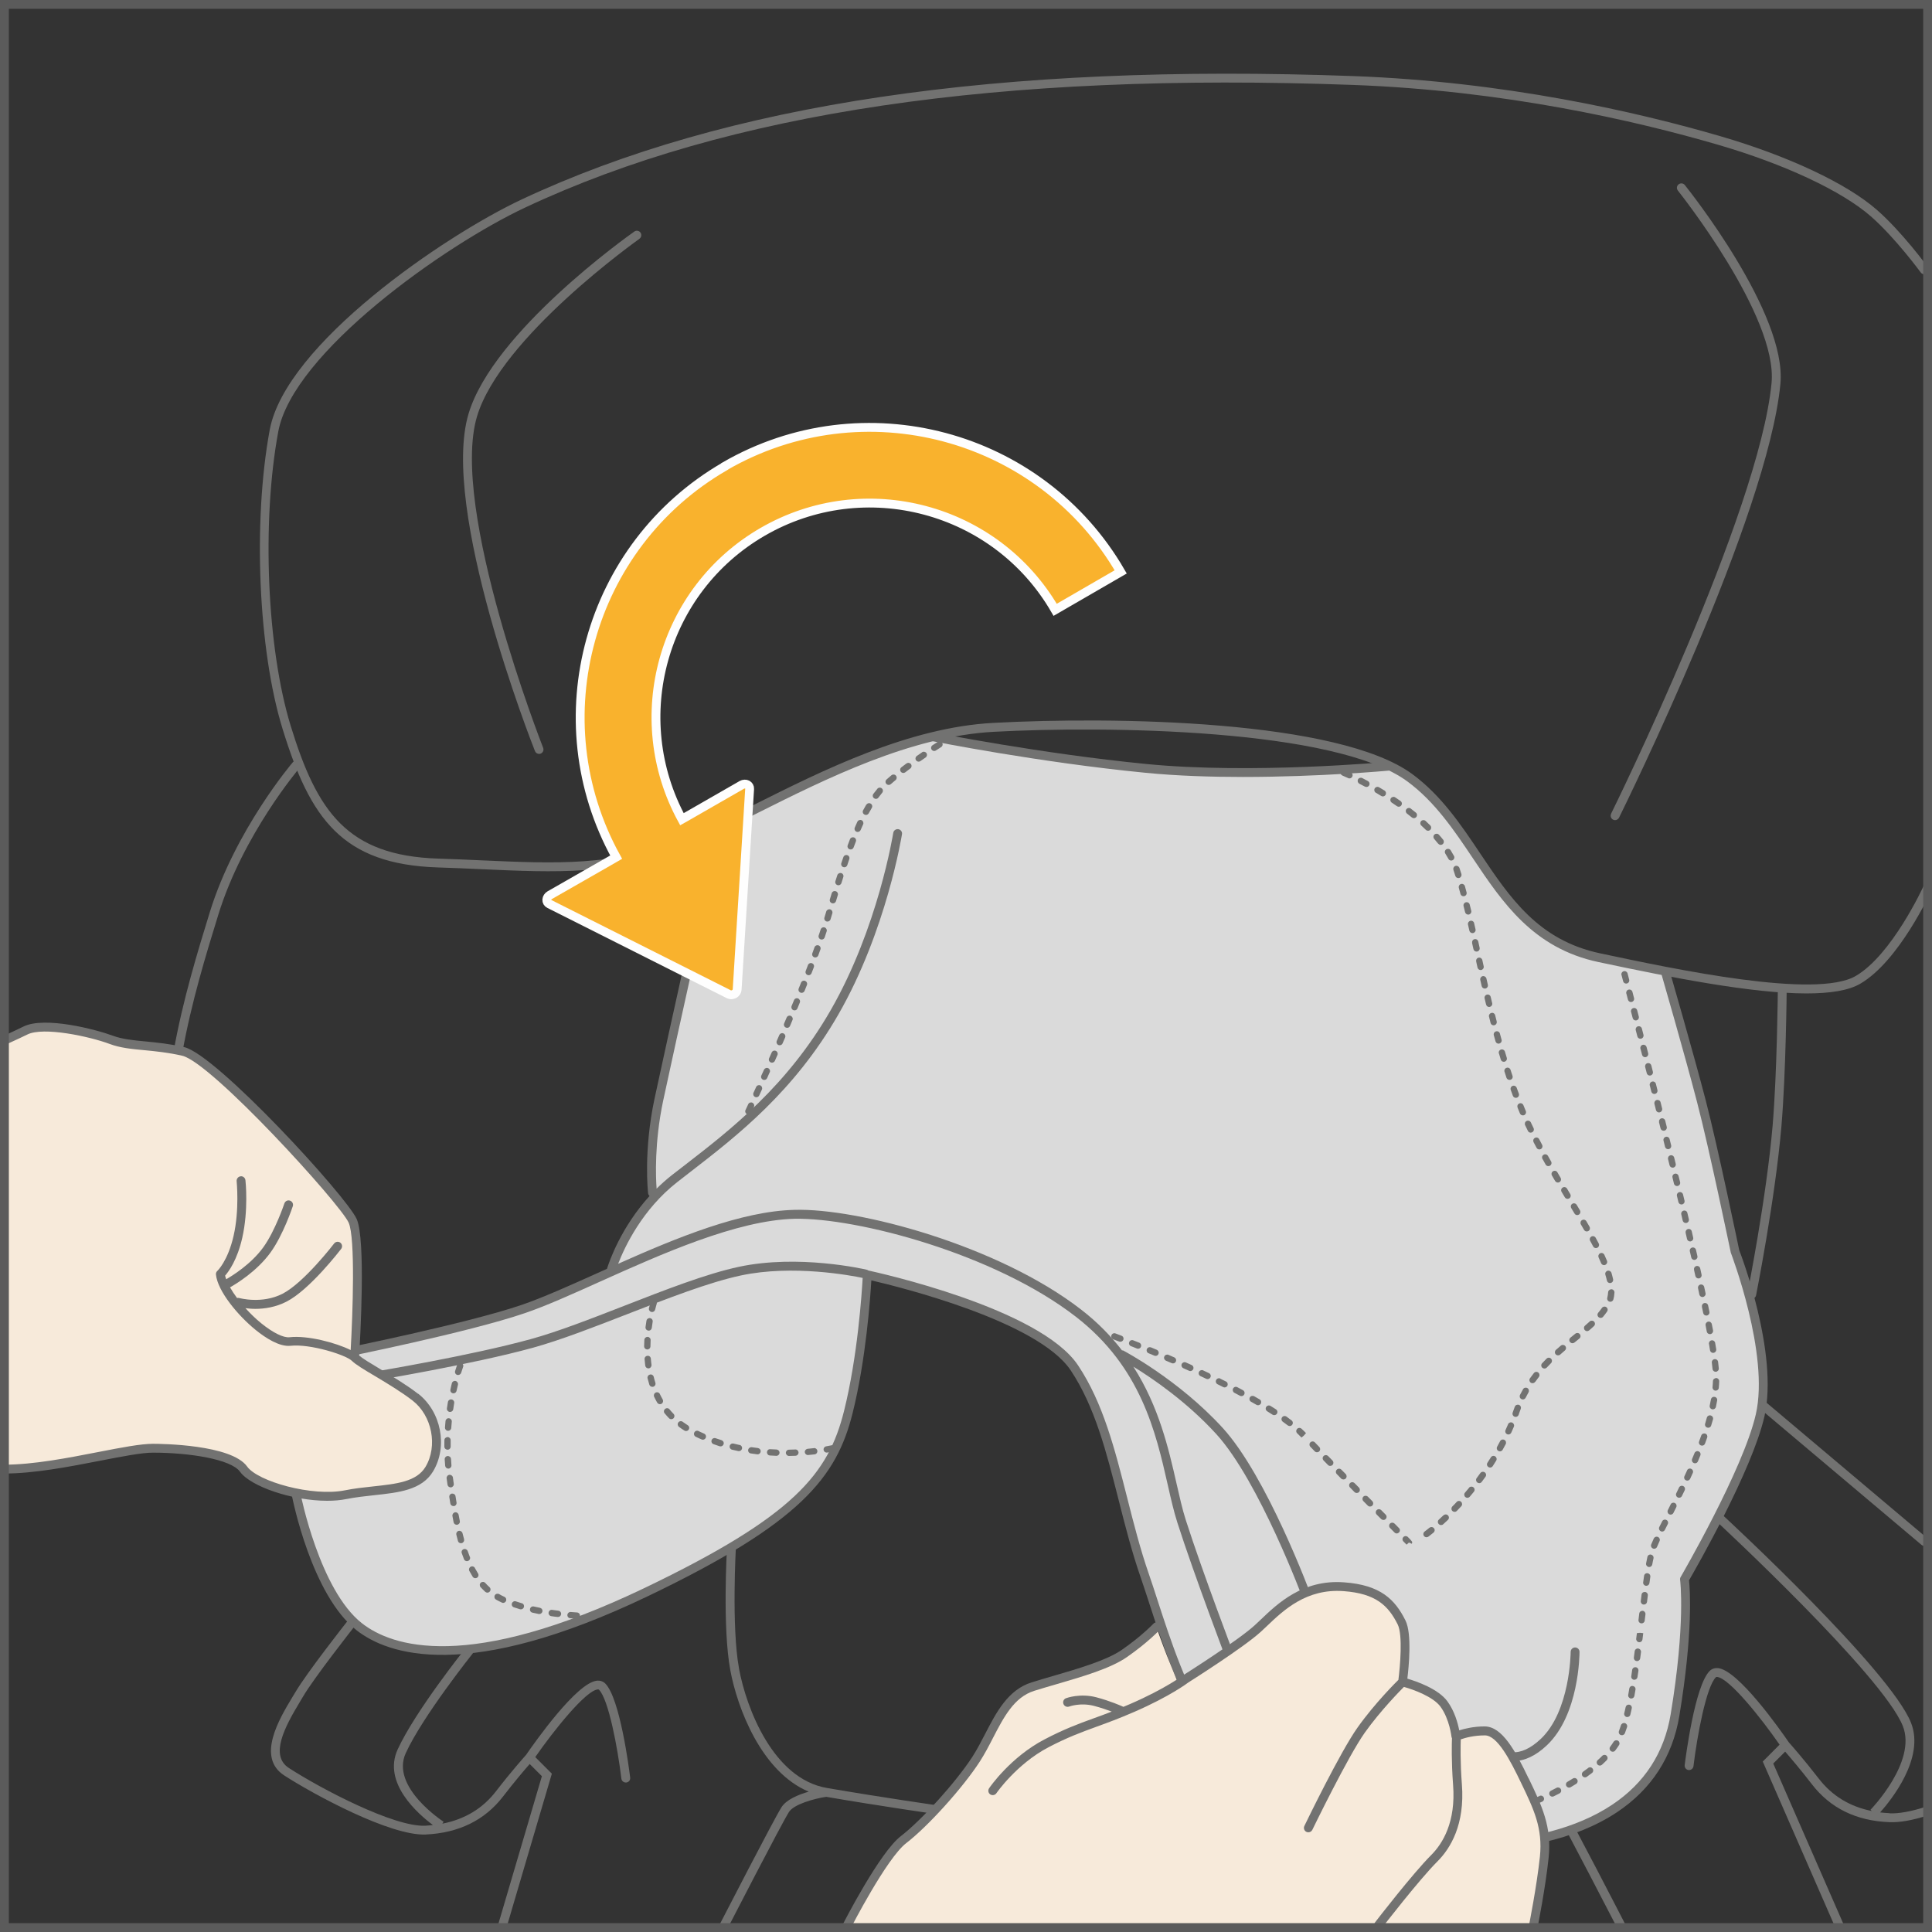 <?xml version="1.0" encoding="UTF-8"?>
<!DOCTYPE svg PUBLIC "-//W3C//DTD SVG 1.1//EN" "http://www.w3.org/Graphics/SVG/1.1/DTD/svg11.dtd">
<!-- Creator: CorelDRAW 2018 (64-Bit) -->
<svg xmlns="http://www.w3.org/2000/svg" xml:space="preserve" width="20.925mm" height="20.925mm" version="1.1" style="shape-rendering:geometricPrecision; text-rendering:geometricPrecision; image-rendering:optimizeQuality; fill-rule:evenodd; clip-rule:evenodd"
viewBox="0 0 329.58 329.58"
 xmlns:xlink="http://www.w3.org/1999/xlink">
 <rect x="0" y="0" width="329.58" height="329.58" fill="#333333" stroke="none"/>
 <defs>
  <style type="text/css">
   <![CDATA[
    .str0 {stroke:#FEFEFE;stroke-width:1.51;stroke-miterlimit:10}
    .fil4 {fill:none;fill-rule:nonzero}
    .fil1 {fill:#DADADA;fill-rule:nonzero}
    .fil0 {fill:#727271;fill-rule:nonzero}
    .fil5 {fill:#5B5B5B;fill-rule:nonzero}
    .fil2 {fill:#F7EADA;fill-rule:nonzero}
    .fil3 {fill:#F9B22D;fill-rule:nonzero}
   ]]>
  </style>
 </defs>
 <g id="Слой_x0020_1">
  <path class="fil0" d="M126.07 284.63c-1.31,-7.09 -0.53,-20.68 -0.53,-20.81l-1.51 -0.09c-0.03,0.57 -0.8,13.9 0.55,21.17 1.2,6.5 5.32,17.37 13.38,20.74 -1.77,0.51 -3.83,1.35 -4.66,2.68 -1.35,2.15 -10.15,19.24 -10.53,19.97l1.34 0.69c0.09,-0.17 9.15,-17.76 10.47,-19.86 0.83,-1.33 4.3,-2.29 6.36,-2.6 9.28,1.59 18.64,2.93 18.73,2.94l0.21 -1.49c-0.09,-0.01 -9.52,-1.36 -18.82,-2.96 -9.15,-1.57 -13.73,-13.55 -15,-20.39z"/>
  <path class="fil0" d="M101.84 286.71c-3.46,0.32 -10.62,10.52 -12.1,12.66 -0.18,0.2 -2.53,2.83 -5.12,6.19 -2.27,2.96 -5.36,4.8 -9.16,5.54l0.21 -0.33c-0.09,-0.06 -9.11,-5.91 -6.45,-11.71 2.88,-6.29 11.39,-16.96 11.47,-17.06l-1.18 -0.95c-0.35,0.44 -8.7,10.91 -11.67,17.38 -2.63,5.73 3.51,11.04 6.01,12.9 -0.44,0.05 -0.87,0.1 -1.32,0.12 -5.34,0.23 -17.76,-6.29 -23.24,-9.84 -3.28,-2.12 -0.78,-6.9 1.82,-11.21l0.58 -0.97c1.83,-3.15 8.75,-11.94 8.82,-12.03l-1.18 -0.93c-0.29,0.36 -7.05,8.96 -8.94,12.2l-0.57 0.94c-2.14,3.56 -6.12,10.16 -1.34,13.26 5.06,3.27 18.1,10.33 24.12,10.08 5.66,-0.26 10.1,-2.44 13.21,-6.48 1.91,-2.48 3.69,-4.57 4.55,-5.55l2.08 2.08 -7.41 25.14 1.45 0.43 7.66 -26 -2.83 -2.83c3.18,-4.57 8.6,-11.35 10.66,-11.54 0.15,-0.02 0.18,0.03 0.21,0.05 1.64,1.64 3.19,9.97 3.82,15.17 0.05,0.38 0.37,0.66 0.75,0.66 0.03,0 0.06,0 0.09,-0 0.42,-0.05 0.71,-0.42 0.66,-0.84 -0.17,-1.38 -1.72,-13.52 -4.25,-16.05 -0.37,-0.37 -0.85,-0.52 -1.41,-0.49z"/>
  <path class="fil0" d="M259.2 305.01l-0.22 1.49c2.06,0.29 5.62,1.26 6.47,2.61 1.32,2.11 10.37,19.69 10.47,19.86l1.34 -0.69c-0.37,-0.73 -9.18,-17.82 -10.53,-19.97 -1.49,-2.38 -6.92,-3.22 -7.53,-3.31z"/>
  <path class="fil0" d="M51 129.97c-0.32,-0.27 -0.79,-0.24 -1.06,0.08 -0.1,0.11 -9.84,11.58 -14.15,25.56 -2.05,6.67 -4.61,14.97 -6.18,23.78 -0.07,0.41 0.2,0.8 0.61,0.87 0.04,0.01 0.09,0.01 0.13,0.01 0.35,0 0.67,-0.26 0.74,-0.62 1.56,-8.71 4.1,-16.96 6.15,-23.6 4.21,-13.67 13.75,-24.92 13.85,-25.03 0.27,-0.32 0.23,-0.8 -0.08,-1.06z"/>
  <path class="fil0" d="M322.35 309.31c-0.56,-0.02 -1.09,-0.07 -1.62,-0.13 1.88,-2.11 7.65,-9.25 5.28,-15.27 -3.52,-8.94 -31.05,-34.45 -32.22,-35.53l-1.02 1.1c0.28,0.27 28.44,26.36 31.84,34.98 2.4,6.08 -5.43,14.19 -5.52,14.27l0.22 0.21c-3.73,-0.74 -6.77,-2.58 -9.04,-5.52 -2.57,-3.33 -4.89,-5.95 -5.11,-6.19 -1.46,-2.13 -8.64,-12.35 -12.1,-12.67 -0.55,-0.04 -1.04,0.12 -1.41,0.49 -2.53,2.53 -4.08,14.67 -4.26,16.05 -0.05,0.42 0.24,0.8 0.66,0.85 0.03,0 0.07,0 0.09,0 0.38,0 0.7,-0.28 0.75,-0.66 0.63,-5.2 2.18,-13.53 3.82,-15.17 0.03,-0.02 0.07,-0.06 0.21,-0.05 2.07,0.2 7.48,6.97 10.66,11.55l-2.87 2.88 12.52 28.64 1.38 -0.61 -12.11 -27.69 2.03 -2.03c0.85,0.98 2.64,3.07 4.55,5.55 3.14,4.09 7.59,6.27 13.22,6.48 1.79,0.08 3.98,-0.32 6.55,-1.15l-0.47 -1.43c-2.39,0.77 -4.41,1.13 -6.03,1.08z"/>
  <path class="fil0" d="M328.75 262.39l-27.45 -23.15c-0.31,-0.27 -0.79,-0.22 -1.06,0.09 -0.27,0.31 -0.23,0.79 0.09,1.06l27.45 23.14c0.14,0.12 0.31,0.18 0.48,0.18 0.22,0 0.43,-0.09 0.58,-0.27 0.27,-0.32 0.23,-0.79 -0.09,-1.06z"/>
  <path class="fil0" d="M298.69 221.54c0.05,0.01 0.1,0.02 0.14,0.02 0.36,0 0.67,-0.24 0.74,-0.6 0.03,-0.17 3.25,-16.34 4.32,-28.79 0.78,-9.18 0.9,-23.24 0.9,-23.39 0,-0.42 -0.33,-0.76 -0.75,-0.76l-0.01 0c-0.41,0 -0.75,0.33 -0.75,0.74 -0,0.14 -0.12,14.15 -0.89,23.26 -1.06,12.37 -4.27,28.47 -4.3,28.63 -0.08,0.4 0.18,0.8 0.59,0.88z"/>
  <path class="fil1" d="M111.06 204.29l-6.99 12.38 -19.92 8.35 -23.15 5.65 -10.5 24.23c0,0 3.23,16.69 10.77,22.6 7.53,5.92 23.15,6.46 48.98,-5.92 25.84,-12.38 31.75,-19.92 34.45,-30.68 2.69,-10.77 3.23,-23.01 3.23,-23.01 0,0 27.45,5.92 33.78,13.32 7.57,8.85 9.28,25.3 13.59,37.68 4.31,12.39 10.23,38.22 32.84,43.61 22.61,5.38 54.39,3.63 57.6,-19.92 2.76,-20.25 1.62,-23.15 1.62,-23.15 0,0 11.7,-19.84 13.46,-29.6 1.88,-10.5 -4.84,-26.38 -4.84,-26.38 0,0 -3.36,-16.93 -5.52,-25.98 -2.16,-9.01 -6.46,-21.66 -6.46,-21.66 0,0 -2.06,-0.49 -13.5,-2.78 -7.05,-1.4 -17.45,-14.58 -24.04,-24.27 -4.04,-5.92 -8.61,-8.03 -8.61,-8.03 0,0 -30.84,1.56 -41.99,0.72 -11.15,-0.84 -36.96,-6.1 -36.96,-6.1 0,0 -6.38,1.84 -16.19,6.01 -7.92,3.37 -19.79,9.69 -19.79,9.69 0,0 -5.86,23.61 -8.07,34.45 -2.96,14.53 -3.77,28.8 -3.77,28.8z"/>
  <path class="fil0" d="M81.02 267.49c-0.14,-0.27 -0.47,-0.36 -0.73,-0.22 -0.26,0.14 -0.36,0.47 -0.22,0.73 0.18,0.33 0.37,0.66 0.56,0.97 0.1,0.16 0.27,0.25 0.46,0.25 0.09,0 0.19,-0.03 0.29,-0.08 0.25,-0.16 0.32,-0.49 0.16,-0.74 -0.18,-0.29 -0.35,-0.58 -0.52,-0.89z"/>
  <path class="fil0" d="M82.78 270.03c-0.2,-0.22 -0.54,-0.23 -0.76,-0.04 -0.22,0.2 -0.23,0.54 -0.04,0.76 0.26,0.28 0.52,0.54 0.8,0.8 0.11,0.09 0.23,0.14 0.36,0.14 0.14,0 0.29,-0.06 0.4,-0.18 0.2,-0.22 0.18,-0.56 -0.04,-0.76 -0.26,-0.23 -0.49,-0.47 -0.72,-0.72z"/>
  <path class="fil0" d="M79.17 262.58c-0.09,-0.34 -0.18,-0.68 -0.27,-1.03 -0.07,-0.28 -0.36,-0.46 -0.65,-0.4 -0.29,0.07 -0.47,0.37 -0.4,0.66 0.09,0.36 0.18,0.71 0.27,1.06 0.06,0.24 0.28,0.39 0.52,0.39 0.04,0 0.09,-0 0.14,-0.02 0.28,-0.08 0.46,-0.37 0.38,-0.66z"/>
  <path class="fil0" d="M78.02 260.1c0.29,-0.06 0.48,-0.34 0.42,-0.63 -0.07,-0.34 -0.13,-0.69 -0.2,-1.05 -0.06,-0.29 -0.34,-0.49 -0.63,-0.43 -0.29,0.06 -0.48,0.34 -0.43,0.63 0.07,0.35 0.13,0.71 0.2,1.06 0.05,0.26 0.28,0.43 0.53,0.43 0.03,0 0.07,-0.01 0.11,-0.01z"/>
  <path class="fil0" d="M85.91 272.34c-0.26,-0.12 -0.52,-0.26 -0.76,-0.4 -0.26,-0.14 -0.59,-0.06 -0.74,0.2 -0.14,0.26 -0.06,0.58 0.2,0.73 0.27,0.15 0.55,0.31 0.85,0.44l0.14 0.07c0.07,0.04 0.15,0.06 0.23,0.06 0.2,0 0.39,-0.12 0.48,-0.31 0.13,-0.27 0.02,-0.59 -0.25,-0.72l-0.16 -0.08z"/>
  <path class="fil0" d="M80.15 265.59c-0.13,-0.32 -0.25,-0.65 -0.36,-0.98 -0.1,-0.28 -0.41,-0.44 -0.69,-0.34 -0.28,0.1 -0.43,0.4 -0.33,0.68 0.12,0.35 0.25,0.69 0.38,1.03 0.08,0.21 0.28,0.34 0.5,0.34 0.07,0 0.13,-0.02 0.2,-0.04 0.28,-0.11 0.42,-0.42 0.31,-0.7z"/>
  <path class="fil0" d="M100.75 275.16l-0.18 0c-0.31,0.02 -0.54,0.23 -0.54,0.53 -0,0.29 0.23,0.54 0.53,0.54l0.2 0.01c0.29,0 0.54,-0.25 0.54,-0.54 0,-0.3 -0.24,-0.54 -0.54,-0.54z"/>
  <path class="fil0" d="M98.44 275.07c-0.33,-0.02 -0.68,-0.05 -1.07,-0.08 -0.27,-0.04 -0.55,0.19 -0.58,0.49 -0.02,0.3 0.19,0.56 0.49,0.58 0.39,0.03 0.76,0.06 1.09,0.08 0.01,0 0.02,0 0.03,0 0.28,0 0.52,-0.22 0.54,-0.5 0.02,-0.3 -0.21,-0.55 -0.51,-0.57z"/>
  <path class="fil0" d="M89.01 273.5c-0.33,-0.1 -0.67,-0.21 -1,-0.32 -0.28,-0.11 -0.59,0.06 -0.68,0.33 -0.1,0.28 0.05,0.59 0.33,0.68 0.34,0.12 0.69,0.23 1.04,0.33 0.06,0.02 0.11,0.02 0.16,0.02 0.23,0 0.44,-0.15 0.51,-0.38 0.09,-0.29 -0.07,-0.59 -0.36,-0.67z"/>
  <path class="fil0" d="M95.25 274.77c-0.34,-0.05 -0.69,-0.09 -1.05,-0.14 -0.3,-0.06 -0.57,0.16 -0.62,0.46 -0.04,0.29 0.16,0.57 0.46,0.61 0.37,0.06 0.73,0.11 1.08,0.14 0.02,0 0.04,0 0.07,0 0.27,0 0.5,-0.2 0.53,-0.47 0.04,-0.29 -0.17,-0.56 -0.47,-0.6z"/>
  <path class="fil0" d="M92.1 274.27c-0.34,-0.07 -0.69,-0.14 -1.04,-0.22 -0.29,-0.07 -0.58,0.12 -0.64,0.41 -0.07,0.29 0.11,0.58 0.4,0.64 0.36,0.08 0.72,0.16 1.07,0.23 0.04,0 0.07,0.01 0.11,0.01 0.25,0 0.47,-0.18 0.53,-0.43 0.06,-0.29 -0.13,-0.57 -0.42,-0.63z"/>
  <path class="fil0" d="M76.71 240.86c0.03,0 0.05,0 0.08,0 0.26,0 0.49,-0.19 0.53,-0.46 0.05,-0.36 0.11,-0.71 0.16,-1.05 0.05,-0.29 -0.15,-0.57 -0.45,-0.62 -0.29,-0.05 -0.57,0.15 -0.62,0.44 -0.06,0.34 -0.11,0.71 -0.17,1.08 -0.04,0.29 0.16,0.56 0.46,0.61z"/>
  <path class="fil0" d="M76.41 244.08c0.01,0 0.03,0 0.04,0 0.28,0 0.52,-0.22 0.53,-0.5 0.03,-0.36 0.06,-0.71 0.09,-1.06 0.03,-0.29 -0.2,-0.56 -0.49,-0.58 -0.29,-0.04 -0.55,0.19 -0.58,0.48 -0.03,0.36 -0.07,0.72 -0.09,1.09 -0.02,0.29 0.2,0.56 0.5,0.57z"/>
  <path class="fil0" d="M77.24 237.68c0.04,0.01 0.08,0.01 0.12,0.01 0.24,0 0.47,-0.17 0.52,-0.42 0.08,-0.37 0.16,-0.71 0.24,-1.03 0.07,-0.29 -0.11,-0.58 -0.39,-0.66 -0.29,-0.07 -0.58,0.11 -0.65,0.39 -0.08,0.33 -0.17,0.69 -0.24,1.07 -0.07,0.29 0.12,0.58 0.41,0.64z"/>
  <path class="fil0" d="M78 234.54c0.05,0.02 0.11,0.02 0.15,0.02 0.23,0 0.45,-0.15 0.52,-0.38 0.2,-0.64 0.32,-0.98 0.33,-0.99 0.11,-0.28 -0.04,-0.59 -0.32,-0.69 -0.28,-0.11 -0.59,0.03 -0.69,0.32 0,0 -0.14,0.37 -0.35,1.06 -0.09,0.28 0.07,0.58 0.36,0.67z"/>
  <path class="fil0" d="M77.44 256.93c0.29,-0.05 0.49,-0.33 0.44,-0.62l-0.17 -1.06c-0.04,-0.3 -0.32,-0.49 -0.61,-0.46 -0.29,0.04 -0.5,0.32 -0.45,0.61l0.17 1.07c0.04,0.26 0.27,0.45 0.53,0.45 0.03,0 0.06,0 0.09,-0z"/>
  <path class="fil0" d="M76.95 253.73c0.29,-0.05 0.5,-0.32 0.46,-0.61l-0.15 -1.07c-0.04,-0.29 -0.32,-0.49 -0.61,-0.46 -0.29,0.04 -0.5,0.32 -0.46,0.61l0.15 1.07c0.04,0.27 0.27,0.46 0.53,0.46 0.03,0 0.05,0 0.08,-0z"/>
  <path class="fil0" d="M76.34 247.31c0.29,0 0.54,-0.24 0.54,-0.54l0 -0.21c0,-0.29 0,-0.58 0,-0.86 0.01,-0.3 -0.23,-0.54 -0.52,-0.56 -0.31,0.04 -0.54,0.23 -0.55,0.53 -0,0.29 -0.01,0.58 -0.01,0.88l0 0.21c0,0.3 0.25,0.54 0.54,0.54z"/>
  <path class="fil0" d="M76.52 250.53c0.29,-0.03 0.52,-0.29 0.49,-0.58 -0.03,-0.36 -0.05,-0.71 -0.07,-1.06 -0.02,-0.29 -0.24,-0.5 -0.57,-0.51 -0.3,0.02 -0.52,0.27 -0.51,0.57 0.02,0.36 0.05,0.72 0.08,1.09 0.03,0.28 0.26,0.49 0.54,0.49 0.02,0 0.03,0 0.04,0z"/>
  <path class="fil0" d="M129.3 247.02c-0.35,-0.04 -0.7,-0.09 -1.05,-0.14 -0.29,-0.04 -0.57,0.16 -0.62,0.45 -0.05,0.29 0.15,0.57 0.45,0.61 0.37,0.06 0.73,0.11 1.08,0.15 0.02,0.01 0.05,0.01 0.07,0.01 0.27,0 0.5,-0.2 0.53,-0.47 0.04,-0.29 -0.17,-0.56 -0.47,-0.6z"/>
  <path class="fil0" d="M126.16 246.5c-0.34,-0.08 -0.69,-0.16 -1.03,-0.24 -0.29,-0.07 -0.58,0.11 -0.65,0.39 -0.07,0.29 0.11,0.58 0.39,0.65 0.36,0.09 0.71,0.17 1.07,0.24 0.04,0.01 0.07,0.01 0.11,0.01 0.25,0 0.47,-0.17 0.53,-0.42 0.06,-0.29 -0.12,-0.58 -0.41,-0.64z"/>
  <path class="fil0" d="M123.09 245.68c-0.33,-0.1 -0.67,-0.22 -1,-0.33 -0.28,-0.1 -0.59,0.04 -0.69,0.32 -0.11,0.28 0.04,0.59 0.32,0.69 0.34,0.13 0.69,0.24 1.04,0.36 0.05,0.01 0.11,0.02 0.16,0.02 0.23,0 0.44,-0.14 0.52,-0.38 0.09,-0.28 -0.07,-0.58 -0.36,-0.67z"/>
  <path class="fil0" d="M132.47 247.27c-0.34,-0.01 -0.7,-0.03 -1.06,-0.05 -0.31,-0.04 -0.55,0.2 -0.57,0.5 -0.02,0.29 0.2,0.56 0.5,0.57 0.37,0.02 0.73,0.04 1.09,0.06l0.02 0c0.28,0 0.52,-0.23 0.53,-0.52 0.01,-0.29 -0.22,-0.54 -0.52,-0.55z"/>
  <path class="fil0" d="M138.84 247.04c-0.33,0.04 -0.69,0.07 -1.06,0.11 -0.29,0.03 -0.51,0.29 -0.49,0.58 0.03,0.28 0.26,0.49 0.54,0.49 0.02,0 0.03,0 0.05,-0.01 0.38,-0.03 0.74,-0.07 1.08,-0.11 0.29,-0.03 0.51,-0.3 0.47,-0.6 -0.03,-0.29 -0.31,-0.51 -0.6,-0.47z"/>
  <path class="fil0" d="M135.65 247.27c-0.34,0.02 -0.69,0.03 -1.06,0.03 -0.3,0.01 -0.53,0.25 -0.53,0.54 0.01,0.29 0.24,0.53 0.54,0.53l0.01 0c0.37,-0.01 0.74,-0.01 1.09,-0.03 0.3,-0.02 0.53,-0.27 0.52,-0.57 -0.02,-0.29 -0.25,-0.52 -0.57,-0.51z"/>
  <path class="fil0" d="M119.16 244.12c-0.27,-0.13 -0.59,-0.02 -0.72,0.25 -0.13,0.27 -0.02,0.59 0.24,0.72 0.33,0.16 0.66,0.32 1,0.46 0.07,0.03 0.15,0.05 0.22,0.05 0.2,0 0.4,-0.12 0.49,-0.32 0.12,-0.27 0,-0.59 -0.27,-0.71 -0.32,-0.14 -0.64,-0.29 -0.96,-0.44z"/>
  <path class="fil0" d="M141.97 246.53c-0.22,0.05 -0.57,0.12 -1.03,0.2 -0.29,0.05 -0.49,0.33 -0.44,0.62 0.04,0.26 0.27,0.45 0.53,0.45 0.03,0 0.07,-0 0.09,-0.01 0.48,-0.08 0.85,-0.16 1.08,-0.21 0.29,-0.07 0.47,-0.35 0.41,-0.64 -0.06,-0.29 -0.33,-0.47 -0.64,-0.41z"/>
  <path class="fil0" d="M111.8 235.88c-0.11,-0.33 -0.2,-0.67 -0.28,-1 -0.07,-0.29 -0.37,-0.48 -0.65,-0.39 -0.29,0.07 -0.47,0.36 -0.4,0.65 0.09,0.36 0.19,0.71 0.3,1.07 0.08,0.23 0.29,0.37 0.52,0.37 0.05,0 0.11,-0 0.16,-0.02 0.28,-0.09 0.44,-0.39 0.35,-0.68z"/>
  <path class="fil0" d="M110.58 226.99c0.02,0 0.04,0.01 0.07,0.01 0.27,0 0.5,-0.2 0.54,-0.47 0.04,-0.37 0.09,-0.72 0.15,-1.05 0.05,-0.29 -0.15,-0.57 -0.44,-0.62 -0.28,-0.05 -0.57,0.15 -0.62,0.44 -0.06,0.34 -0.11,0.71 -0.16,1.08 -0.04,0.3 0.17,0.57 0.47,0.6z"/>
  <path class="fil0" d="M110.41 230.21l0.01 0c0.29,0 0.53,-0.23 0.54,-0.53 0,-0.36 0.02,-0.72 0.03,-1.06 0.02,-0.29 -0.21,-0.54 -0.51,-0.57 -0.32,0.02 -0.54,0.22 -0.56,0.51 -0.02,0.36 -0.03,0.73 -0.04,1.1 0,0.29 0.24,0.54 0.53,0.54z"/>
  <path class="fil0" d="M110.67 233.43c0.29,-0.04 0.5,-0.31 0.47,-0.61 -0.05,-0.34 -0.08,-0.69 -0.11,-1.04 -0.02,-0.3 -0.28,-0.54 -0.58,-0.49 -0.3,0.02 -0.52,0.28 -0.49,0.58 0.03,0.37 0.07,0.73 0.11,1.09 0.04,0.27 0.27,0.47 0.53,0.47 0.02,0 0.05,-0 0.07,-0z"/>
  <path class="fil0" d="M116.47 242.54c-0.24,-0.17 -0.58,-0.13 -0.76,0.12 -0.17,0.24 -0.12,0.57 0.12,0.75 0.29,0.22 0.6,0.43 0.92,0.63 0.09,0.06 0.19,0.08 0.29,0.08 0.17,0 0.35,-0.09 0.45,-0.25 0.16,-0.26 0.09,-0.58 -0.17,-0.74 -0.3,-0.19 -0.58,-0.38 -0.86,-0.58z"/>
  <path class="fil0" d="M111.11 223.8c0.05,0.01 0.09,0.02 0.13,0.02 0.24,0 0.46,-0.17 0.52,-0.42 0.16,-0.63 0.27,-0.99 0.27,-1 0.09,-0.28 -0.07,-0.59 -0.35,-0.68 -0.28,-0.08 -0.59,0.07 -0.68,0.35 0,0 -0.12,0.39 -0.29,1.08 -0.07,0.29 0.11,0.58 0.39,0.65z"/>
  <path class="fil0" d="M112.57 237.81c-0.13,-0.27 -0.45,-0.38 -0.72,-0.25 -0.27,0.13 -0.38,0.45 -0.26,0.72 0.16,0.33 0.33,0.66 0.52,0.99 0.1,0.17 0.28,0.27 0.47,0.27 0.09,0 0.18,-0.02 0.27,-0.07 0.26,-0.15 0.34,-0.48 0.2,-0.73 -0.17,-0.31 -0.33,-0.6 -0.48,-0.92z"/>
  <path class="fil0" d="M114.22 240.42c-0.19,-0.23 -0.53,-0.26 -0.76,-0.07 -0.23,0.19 -0.27,0.53 -0.08,0.75 0.24,0.28 0.48,0.57 0.75,0.84 0.11,0.11 0.24,0.16 0.39,0.16 0.13,0 0.27,-0.05 0.37,-0.15 0.21,-0.21 0.22,-0.55 0.01,-0.76 -0.25,-0.25 -0.47,-0.51 -0.69,-0.77z"/>
  <path class="fil0" d="M149.68 134.55c-0.23,0.28 -0.46,0.57 -0.69,0.87 -0.18,0.24 -0.13,0.57 0.11,0.75 0.09,0.07 0.21,0.11 0.32,0.11 0.16,0 0.33,-0.07 0.43,-0.22 0.21,-0.28 0.43,-0.56 0.64,-0.82 0.19,-0.23 0.16,-0.57 -0.06,-0.75 -0.23,-0.2 -0.57,-0.16 -0.76,0.06z"/>
  <path class="fil0" d="M152.07 132.25c-0.29,0.24 -0.57,0.48 -0.83,0.72 -0.22,0.19 -0.24,0.54 -0.04,0.75 0.11,0.12 0.26,0.18 0.41,0.18 0.13,0 0.25,-0.04 0.35,-0.13 0.26,-0.23 0.53,-0.46 0.81,-0.69 0.23,-0.19 0.26,-0.53 0.07,-0.76 -0.19,-0.23 -0.53,-0.26 -0.76,-0.07z"/>
  <path class="fil0" d="M147.78 137.26c-0.18,0.31 -0.36,0.62 -0.54,0.96 -0.14,0.26 -0.05,0.59 0.22,0.73 0.08,0.04 0.17,0.07 0.26,0.07 0.2,0 0.38,-0.11 0.48,-0.28 0.17,-0.32 0.34,-0.62 0.52,-0.92 0.15,-0.26 0.07,-0.58 -0.19,-0.73 -0.25,-0.15 -0.58,-0.07 -0.74,0.19z"/>
  <path class="fil0" d="M146.26 140.17c-0.15,0.32 -0.29,0.65 -0.44,1 -0.12,0.27 0,0.59 0.28,0.71 0.07,0.03 0.14,0.04 0.22,0.04 0.2,0 0.4,-0.12 0.49,-0.32 0.14,-0.33 0.29,-0.66 0.43,-0.97 0.12,-0.27 0,-0.59 -0.26,-0.71 -0.27,-0.12 -0.59,-0.01 -0.72,0.26z"/>
  <path class="fil0" d="M131.7 181.28c0.2,0 0.4,-0.12 0.49,-0.32l0.43 -0.98c0.12,-0.27 0,-0.59 -0.27,-0.71 -0.27,-0.12 -0.59,0 -0.71,0.27l-0.44 0.99c-0.12,0.27 0,0.59 0.28,0.71 0.07,0.03 0.14,0.04 0.22,0.04z"/>
  <path class="fil0" d="M154.64 130.23c-0.29,0.22 -0.58,0.43 -0.87,0.66 -0.24,0.18 -0.28,0.52 -0.1,0.76 0.11,0.14 0.27,0.21 0.43,0.21 0.12,0 0.23,-0.04 0.33,-0.11 0.28,-0.22 0.57,-0.43 0.85,-0.65 0.24,-0.17 0.29,-0.51 0.12,-0.75 -0.18,-0.23 -0.52,-0.29 -0.75,-0.11z"/>
  <path class="fil0" d="M145.69 142.87c-0.28,-0.11 -0.59,0.03 -0.7,0.31 -0.12,0.33 -0.26,0.67 -0.38,1.01 -0.11,0.28 0.04,0.59 0.32,0.69 0.06,0.02 0.13,0.03 0.19,0.03 0.22,0 0.42,-0.13 0.5,-0.35 0.13,-0.34 0.26,-0.67 0.38,-1 0.11,-0.28 -0.03,-0.59 -0.31,-0.7z"/>
  <path class="fil0" d="M137.75 166.32c0.07,0.03 0.13,0.04 0.19,0.04 0.22,0 0.42,-0.13 0.5,-0.34l0.39 -1.01c0.11,-0.28 -0.03,-0.59 -0.31,-0.69 -0.28,-0.11 -0.59,0.04 -0.69,0.31l-0.38 1c-0.11,0.28 0.03,0.59 0.31,0.69z"/>
  <path class="fil0" d="M157.29 128.34l-0.89 0.62c-0.24,0.17 -0.3,0.51 -0.13,0.74 0.11,0.15 0.27,0.23 0.44,0.23 0.11,0 0.22,-0.03 0.31,-0.1l0.88 -0.61c0.24,-0.17 0.31,-0.51 0.14,-0.75 -0.17,-0.24 -0.5,-0.31 -0.75,-0.14z"/>
  <path class="fil0" d="M141 157.19c0.05,0.02 0.11,0.02 0.16,0.02 0.23,0 0.44,-0.15 0.52,-0.38l0.31 -1.03c0.08,-0.28 -0.08,-0.58 -0.37,-0.67 -0.28,-0.08 -0.58,0.08 -0.67,0.36l-0.31 1.03c-0.09,0.29 0.08,0.59 0.36,0.67z"/>
  <path class="fil0" d="M134.28 175.34c0.21,0 0.4,-0.12 0.49,-0.33l0.42 -1c0.12,-0.27 -0.02,-0.59 -0.29,-0.71 -0.27,-0.12 -0.59,0.01 -0.71,0.29l-0.42 0.99c-0.12,0.27 0.01,0.59 0.28,0.71 0.07,0.03 0.14,0.04 0.21,0.04z"/>
  <path class="fil0" d="M159.99 126.54l-0.91 0.59c-0.25,0.16 -0.32,0.49 -0.16,0.74 0.11,0.16 0.28,0.24 0.45,0.24 0.11,0 0.2,-0.03 0.29,-0.09l0.9 -0.58c0.25,-0.16 0.32,-0.49 0.16,-0.74 -0.16,-0.25 -0.49,-0.32 -0.74,-0.16z"/>
  <path class="fil0" d="M128.15 189.81l0.46 -0.98c0.13,-0.27 0.01,-0.59 -0.26,-0.72 -0.27,-0.12 -0.59,-0.01 -0.71,0.26l-0.46 0.98c-0.13,0.27 -0.01,0.6 0.26,0.72 0.08,0.04 0.15,0.06 0.23,0.06 0.2,0 0.4,-0.12 0.49,-0.31z"/>
  <path class="fil0" d="M137.35 167.33c-0.28,-0.11 -0.59,0.03 -0.7,0.3l-0.4 1c-0.11,0.28 0.02,0.59 0.3,0.7 0.06,0.03 0.13,0.04 0.2,0.04 0.21,0 0.42,-0.13 0.5,-0.33l0.4 -1c0.11,-0.28 -0.02,-0.59 -0.3,-0.7z"/>
  <path class="fil0" d="M136.15 170.33c-0.28,-0.12 -0.59,0.02 -0.7,0.29l-0.41 0.99c-0.11,0.28 0.02,0.59 0.29,0.71 0.07,0.02 0.14,0.04 0.21,0.04 0.21,0 0.41,-0.12 0.49,-0.33l0.41 -1c0.11,-0.27 -0.02,-0.58 -0.29,-0.7z"/>
  <path class="fil0" d="M128.99 185.43l-0.45 0.98c-0.12,0.27 -0.01,0.59 0.27,0.72 0.07,0.03 0.14,0.05 0.22,0.05 0.21,0 0.4,-0.12 0.49,-0.32l0.45 -0.98c0.12,-0.27 0.01,-0.59 -0.26,-0.72 -0.27,-0.12 -0.59,-0.01 -0.72,0.27z"/>
  <path class="fil0" d="M131.31 182.93c0.12,-0.27 0,-0.59 -0.27,-0.71 -0.27,-0.12 -0.59,0.01 -0.71,0.27l-0.45 0.98c-0.12,0.27 0,0.59 0.27,0.71 0.07,0.03 0.14,0.05 0.22,0.05 0.21,0 0.4,-0.11 0.49,-0.31l0.44 -0.99z"/>
  <path class="fil0" d="M132.94 176.57l-0.43 0.99c-0.12,0.27 0.01,0.59 0.28,0.71 0.07,0.03 0.14,0.04 0.22,0.04 0.21,0 0.41,-0.12 0.49,-0.32l0.43 -0.99c0.12,-0.27 -0.01,-0.59 -0.28,-0.71 -0.27,-0.12 -0.59,0.01 -0.71,0.28z"/>
  <path class="fil0" d="M144.55 145.89c-0.28,-0.1 -0.58,0.05 -0.68,0.33l-0.35 1.02c-0.09,0.28 0.06,0.59 0.34,0.68 0.06,0.02 0.12,0.03 0.17,0.03 0.23,0 0.43,-0.14 0.51,-0.37l0.34 -1.02c0.1,-0.28 -0.05,-0.59 -0.33,-0.68z"/>
  <path class="fil0" d="M142.55 152.03c-0.28,-0.09 -0.58,0.07 -0.67,0.35l-0.31 1.03c-0.09,0.28 0.07,0.58 0.36,0.67 0.05,0.02 0.11,0.03 0.16,0.03 0.23,0 0.44,-0.15 0.52,-0.38l0.31 -1.03c0.09,-0.28 -0.07,-0.58 -0.36,-0.67z"/>
  <path class="fil0" d="M139.63 161.28c-0.28,-0.11 -0.59,0.05 -0.69,0.33l-0.36 1c-0.11,0.28 0.03,0.59 0.32,0.69 0.06,0.03 0.12,0.03 0.18,0.03 0.22,0 0.43,-0.13 0.51,-0.35l0.37 -1.02c0.1,-0.28 -0.05,-0.59 -0.33,-0.69z"/>
  <path class="fil0" d="M143.52 148.95c-0.28,-0.09 -0.59,0.07 -0.68,0.34l-0.33 1.03c-0.09,0.28 0.07,0.58 0.35,0.67 0.06,0.02 0.11,0.03 0.16,0.03 0.23,0 0.44,-0.15 0.52,-0.38l0.32 -1.02c0.09,-0.28 -0.06,-0.59 -0.34,-0.68z"/>
  <path class="fil0" d="M141.02 158.89c0.09,-0.28 -0.06,-0.58 -0.34,-0.68 -0.28,-0.09 -0.58,0.06 -0.68,0.34 -0.11,0.33 -0.22,0.67 -0.34,1.02 -0.09,0.28 0.06,0.58 0.34,0.68 0.06,0.02 0.12,0.03 0.17,0.03 0.22,0 0.43,-0.14 0.51,-0.37 0.12,-0.34 0.23,-0.69 0.34,-1.03z"/>
  <path class="fil0" d="M251.12 160.86l0.23 1.04c0.06,0.26 0.28,0.43 0.53,0.43 0.04,0 0.08,-0.01 0.11,-0.01 0.29,-0.06 0.48,-0.35 0.42,-0.64l-0.23 -1.06c-0.07,-0.29 -0.34,-0.47 -0.64,-0.41 -0.29,0.07 -0.47,0.36 -0.4,0.64z"/>
  <path class="fil0" d="M251.82 164.01l0.23 1.05c0.06,0.25 0.28,0.42 0.53,0.42 0.03,0 0.08,-0.01 0.11,-0.01 0.29,-0.07 0.48,-0.35 0.41,-0.64l-0.23 -1.05c-0.07,-0.29 -0.34,-0.47 -0.64,-0.41 -0.29,0.06 -0.47,0.35 -0.4,0.64z"/>
  <path class="fil0" d="M250.42 157.71l0.24 1.05c0.06,0.25 0.28,0.42 0.52,0.42 0.04,0 0.08,0 0.12,-0.01 0.29,-0.07 0.48,-0.36 0.41,-0.64l-0.24 -1.05c-0.06,-0.29 -0.35,-0.47 -0.64,-0.4 -0.28,0.07 -0.47,0.35 -0.4,0.64z"/>
  <path class="fil0" d="M245.35 143.92c0.11,0.13 0.26,0.21 0.42,0.21 0.12,0 0.23,-0.04 0.33,-0.12 0.23,-0.18 0.27,-0.53 0.09,-0.76 -0.23,-0.28 -0.46,-0.57 -0.71,-0.84 -0.19,-0.22 -0.53,-0.25 -0.76,-0.06 -0.23,0.19 -0.25,0.54 -0.06,0.76 0.23,0.27 0.45,0.54 0.67,0.81z"/>
  <path class="fil0" d="M252.52 167.17l0.24 1.05c0.06,0.25 0.28,0.42 0.53,0.42 0.04,0 0.08,0 0.12,-0.01 0.29,-0.07 0.47,-0.36 0.4,-0.65l-0.24 -1.05c-0.07,-0.29 -0.36,-0.47 -0.64,-0.41 -0.29,0.07 -0.47,0.36 -0.41,0.64z"/>
  <path class="fil0" d="M232.84 134.18c0.08,0.04 0.17,0.07 0.26,0.07 0.2,0 0.38,-0.11 0.47,-0.28 0.14,-0.26 0.04,-0.59 -0.22,-0.73 -0.34,-0.18 -0.66,-0.35 -0.96,-0.51 -0.26,-0.13 -0.59,-0.03 -0.73,0.23 -0.13,0.27 -0.03,0.59 0.23,0.73 0.29,0.15 0.62,0.32 0.95,0.5z"/>
  <path class="fil0" d="M247.94 148.41c0.05,0.14 0.1,0.28 0.14,0.42l0.18 0.58c0.07,0.23 0.28,0.38 0.52,0.38 0.05,0 0.11,-0.01 0.16,-0.02 0.28,-0.09 0.44,-0.39 0.36,-0.68l-0.19 -0.58c-0.04,-0.16 -0.1,-0.31 -0.15,-0.46 -0.11,-0.28 -0.42,-0.42 -0.69,-0.33 -0.28,0.1 -0.42,0.41 -0.32,0.69z"/>
  <path class="fil0" d="M243.61 141.72c0.14,0 0.28,-0.06 0.38,-0.16 0.21,-0.21 0.2,-0.56 -0.01,-0.76 -0.26,-0.26 -0.53,-0.51 -0.79,-0.76 -0.22,-0.2 -0.56,-0.18 -0.76,0.03 -0.2,0.22 -0.19,0.55 0.03,0.76 0.26,0.24 0.52,0.48 0.77,0.73 0.11,0.11 0.25,0.16 0.38,0.16z"/>
  <path class="fil0" d="M259.11 239.66c-0.28,-0.1 -0.59,0.03 -0.7,0.31 -0.09,0.24 -0.18,0.49 -0.27,0.74l-0.1 0.29c-0.09,0.28 0.06,0.58 0.34,0.68 0.06,0.02 0.11,0.03 0.17,0.03 0.23,0 0.44,-0.14 0.52,-0.37l0.09 -0.28c0.08,-0.24 0.17,-0.48 0.26,-0.71 0.11,-0.28 -0.03,-0.59 -0.31,-0.7z"/>
  <path class="fil0" d="M259.82 236.98c-0.18,0.32 -0.35,0.64 -0.52,0.97 -0.13,0.27 -0.03,0.59 0.24,0.72 0.08,0.04 0.16,0.06 0.24,0.06 0.2,0 0.39,-0.11 0.48,-0.29 0.16,-0.32 0.32,-0.62 0.49,-0.92 0.14,-0.26 0.06,-0.59 -0.2,-0.73 -0.26,-0.14 -0.59,-0.06 -0.74,0.2z"/>
  <path class="fil0" d="M261.36 193.16c0.27,-0.13 0.38,-0.45 0.25,-0.72 -0.15,-0.32 -0.31,-0.64 -0.46,-0.96 -0.13,-0.27 -0.45,-0.39 -0.72,-0.26 -0.27,0.12 -0.38,0.44 -0.26,0.72 0.16,0.32 0.31,0.65 0.47,0.97 0.09,0.2 0.28,0.31 0.48,0.31 0.08,0 0.16,-0.02 0.23,-0.06z"/>
  <path class="fil0" d="M268.6 207.02c0.1,0.17 0.28,0.26 0.46,0.26 0.09,0 0.19,-0.03 0.28,-0.08 0.26,-0.16 0.33,-0.49 0.18,-0.74l-0.55 -0.92c-0.16,-0.26 -0.49,-0.34 -0.74,-0.19 -0.26,0.15 -0.34,0.48 -0.19,0.74l0.56 0.93z"/>
  <path class="fil0" d="M253.26 170.32l0.25 1.04c0.06,0.25 0.28,0.42 0.52,0.42 0.04,0 0.08,-0 0.12,-0.02 0.29,-0.07 0.47,-0.36 0.4,-0.64l-0.25 -1.05c-0.06,-0.28 -0.34,-0.47 -0.64,-0.4 -0.29,0.07 -0.47,0.36 -0.4,0.65z"/>
  <path class="fil0" d="M257.26 242.97c-0.14,0.33 -0.28,0.65 -0.43,0.98 -0.12,0.27 0,0.59 0.27,0.71 0.07,0.04 0.14,0.05 0.22,0.05 0.2,0 0.4,-0.12 0.49,-0.32 0.14,-0.33 0.29,-0.66 0.44,-1 0.12,-0.28 -0.02,-0.59 -0.29,-0.71 -0.28,-0.12 -0.59,0.02 -0.71,0.29z"/>
  <path class="fil0" d="M264.59 231.77c-0.21,-0.21 -0.56,-0.21 -0.76,0 -0.26,0.26 -0.51,0.52 -0.76,0.79 -0.21,0.22 -0.19,0.56 0.03,0.76 0.1,0.09 0.23,0.14 0.37,0.14 0.14,0 0.29,-0.06 0.4,-0.17 0.24,-0.26 0.49,-0.51 0.73,-0.76 0.2,-0.21 0.2,-0.55 -0.01,-0.76z"/>
  <path class="fil0" d="M255.78 178.01c0.29,-0.08 0.46,-0.38 0.37,-0.66 -0.09,-0.34 -0.19,-0.69 -0.28,-1.03 -0.07,-0.29 -0.37,-0.46 -0.66,-0.38 -0.29,0.08 -0.46,0.37 -0.38,0.66 0.09,0.35 0.19,0.7 0.29,1.04 0.07,0.24 0.28,0.4 0.52,0.4 0.05,0 0.09,-0.01 0.14,-0.02z"/>
  <path class="fil0" d="M254.32 248.62c-0.19,0.31 -0.38,0.61 -0.57,0.9 -0.17,0.25 -0.09,0.58 0.16,0.74 0.09,0.06 0.19,0.09 0.29,0.09 0.18,0 0.35,-0.09 0.45,-0.25 0.2,-0.3 0.39,-0.6 0.58,-0.92 0.16,-0.25 0.08,-0.58 -0.17,-0.74 -0.25,-0.16 -0.58,-0.08 -0.74,0.17z"/>
  <path class="fil0" d="M255.9 245.85c-0.16,0.32 -0.33,0.63 -0.5,0.94 -0.14,0.26 -0.05,0.58 0.21,0.73 0.08,0.04 0.17,0.07 0.26,0.07 0.19,0 0.38,-0.1 0.47,-0.28 0.17,-0.32 0.34,-0.63 0.52,-0.96 0.13,-0.26 0.03,-0.59 -0.23,-0.72 -0.27,-0.14 -0.59,-0.04 -0.73,0.23z"/>
  <path class="fil0" d="M271.19 225.43c-0.26,0.23 -0.52,0.47 -0.79,0.7 -0.23,0.2 -0.25,0.53 -0.06,0.76 0.11,0.12 0.26,0.19 0.4,0.19 0.12,0 0.25,-0.05 0.35,-0.13 0.28,-0.24 0.56,-0.48 0.82,-0.73 0.22,-0.2 0.23,-0.54 0.03,-0.76 -0.2,-0.21 -0.54,-0.23 -0.76,-0.03z"/>
  <path class="fil0" d="M273.27 223.13c-0.2,0.28 -0.41,0.54 -0.63,0.81 -0.19,0.23 -0.16,0.57 0.07,0.76 0.1,0.08 0.23,0.12 0.34,0.12 0.15,0 0.31,-0.06 0.42,-0.19 0.24,-0.29 0.47,-0.58 0.68,-0.89 0.17,-0.24 0.12,-0.58 -0.13,-0.75 -0.24,-0.17 -0.58,-0.11 -0.75,0.13z"/>
  <path class="fil0" d="M252.54 251.28c-0.21,0.29 -0.42,0.58 -0.63,0.86 -0.18,0.24 -0.13,0.57 0.11,0.76 0.1,0.07 0.2,0.11 0.32,0.11 0.16,0 0.33,-0.07 0.43,-0.22 0.22,-0.29 0.43,-0.58 0.64,-0.87 0.17,-0.24 0.12,-0.58 -0.12,-0.75 -0.24,-0.17 -0.58,-0.12 -0.76,0.12z"/>
  <path class="fil0" d="M272.72 212.11l-0.51 -0.95c-0.14,-0.26 -0.47,-0.36 -0.73,-0.22 -0.26,0.14 -0.36,0.47 -0.22,0.73l0.51 0.95c0.09,0.18 0.28,0.29 0.47,0.29 0.08,0 0.17,-0.02 0.26,-0.06 0.26,-0.14 0.36,-0.47 0.22,-0.73z"/>
  <path class="fil0" d="M275.22 221.68c0.11,-0.37 0.17,-0.76 0.19,-1.18 0.02,-0.3 -0.22,-0.55 -0.51,-0.57 -0.27,0 -0.55,0.21 -0.57,0.51 -0.02,0.33 -0.07,0.65 -0.14,0.94 -0.08,0.28 0.08,0.58 0.37,0.67 0.06,0.01 0.1,0.02 0.15,0.02 0.23,0 0.45,-0.16 0.52,-0.4z"/>
  <path class="fil0" d="M270.69 210.07c0.09,0 0.18,-0.02 0.27,-0.07 0.26,-0.15 0.34,-0.47 0.2,-0.73l-0.54 -0.94c-0.16,-0.26 -0.48,-0.34 -0.74,-0.19 -0.26,0.14 -0.34,0.48 -0.2,0.73l0.54 0.93c0.1,0.18 0.28,0.27 0.47,0.27z"/>
  <path class="fil0" d="M273.86 217.46c0.11,0.34 0.19,0.67 0.27,1 0.05,0.25 0.28,0.42 0.52,0.42 0.04,0 0.08,-0 0.12,-0.02 0.29,-0.06 0.47,-0.35 0.41,-0.64 -0.08,-0.35 -0.17,-0.71 -0.28,-1.08 -0.09,-0.28 -0.39,-0.44 -0.68,-0.36 -0.28,0.09 -0.45,0.39 -0.36,0.67z"/>
  <path class="fil0" d="M266.25 229.56c-0.28,0.23 -0.55,0.47 -0.82,0.71 -0.22,0.2 -0.24,0.54 -0.05,0.76 0.11,0.12 0.26,0.18 0.41,0.18 0.13,0 0.26,-0.04 0.36,-0.13 0.27,-0.24 0.54,-0.47 0.8,-0.7 0.23,-0.19 0.26,-0.53 0.07,-0.76 -0.2,-0.23 -0.53,-0.26 -0.76,-0.07z"/>
  <path class="fil0" d="M268.75 227.5l-0.84 0.68c-0.23,0.19 -0.27,0.53 -0.08,0.76 0.11,0.13 0.26,0.2 0.42,0.2 0.12,0 0.24,-0.04 0.34,-0.12l0.83 -0.67c0.23,-0.19 0.27,-0.53 0.08,-0.76 -0.19,-0.23 -0.53,-0.26 -0.76,-0.08z"/>
  <path class="fil0" d="M272.71 214.52c0.15,0.33 0.29,0.65 0.43,0.97 0.09,0.21 0.29,0.33 0.5,0.33 0.07,0 0.14,-0.01 0.2,-0.05 0.27,-0.12 0.41,-0.43 0.29,-0.71 -0.14,-0.33 -0.29,-0.66 -0.44,-1 -0.13,-0.27 -0.45,-0.39 -0.71,-0.27 -0.27,0.13 -0.39,0.44 -0.27,0.72z"/>
  <path class="fil0" d="M261.89 235.74c0.2,-0.29 0.41,-0.57 0.62,-0.84 0.18,-0.23 0.14,-0.57 -0.09,-0.76 -0.24,-0.18 -0.58,-0.14 -0.76,0.1 -0.22,0.28 -0.44,0.58 -0.66,0.88 -0.17,0.25 -0.11,0.58 0.13,0.75 0.09,0.07 0.2,0.09 0.31,0.09 0.17,0 0.33,-0.08 0.44,-0.23z"/>
  <path class="fil0" d="M258.88 188.94c0.12,0.28 0.23,0.57 0.34,0.84l0.08 0.18c0.09,0.2 0.28,0.31 0.49,0.31 0.07,0 0.15,-0.01 0.22,-0.04 0.27,-0.13 0.39,-0.44 0.27,-0.72l-0.06 -0.14c-0.12,-0.28 -0.23,-0.55 -0.34,-0.83 -0.11,-0.28 -0.42,-0.42 -0.7,-0.3 -0.27,0.11 -0.41,0.42 -0.29,0.7z"/>
  <path class="fil0" d="M261.61 194.84c0.17,0.32 0.33,0.64 0.51,0.96 0.1,0.18 0.28,0.28 0.47,0.28 0.09,0 0.18,-0.02 0.26,-0.06 0.26,-0.14 0.36,-0.47 0.22,-0.73 -0.17,-0.32 -0.33,-0.63 -0.5,-0.95 -0.13,-0.27 -0.46,-0.37 -0.72,-0.23 -0.27,0.14 -0.37,0.46 -0.23,0.73z"/>
  <path class="fil0" d="M230.69 132.48c0.13,-0.27 0.01,-0.59 -0.26,-0.72 -0.64,-0.3 -1.01,-0.46 -1.01,-0.46 -0.27,-0.12 -0.59,0.02 -0.71,0.29 -0.12,0.27 0.01,0.59 0.29,0.71 0,0 0.36,0.15 0.97,0.43 0.07,0.04 0.15,0.06 0.23,0.06 0.2,0 0.4,-0.12 0.49,-0.31z"/>
  <path class="fil0" d="M263.14 197.71l0.53 0.95c0.1,0.18 0.28,0.27 0.47,0.27 0.09,0 0.18,-0.02 0.26,-0.07 0.26,-0.14 0.35,-0.48 0.2,-0.73l-0.53 -0.94c-0.14,-0.26 -0.47,-0.36 -0.73,-0.21 -0.26,0.14 -0.36,0.47 -0.21,0.73z"/>
  <path class="fil0" d="M235.62 135.78c0.09,0.06 0.18,0.08 0.28,0.08 0.18,0 0.36,-0.09 0.46,-0.26 0.15,-0.26 0.08,-0.58 -0.17,-0.74 -0.32,-0.2 -0.63,-0.38 -0.94,-0.56 -0.26,-0.15 -0.58,-0.06 -0.74,0.2 -0.14,0.26 -0.06,0.58 0.19,0.73 0.3,0.18 0.61,0.36 0.92,0.55z"/>
  <path class="fil0" d="M250.6 253.81c-0.23,0.28 -0.46,0.55 -0.68,0.81 -0.2,0.22 -0.17,0.57 0.05,0.76 0.11,0.09 0.23,0.13 0.35,0.13 0.15,0 0.3,-0.07 0.41,-0.19 0.23,-0.27 0.46,-0.55 0.7,-0.84 0.19,-0.23 0.16,-0.56 -0.08,-0.76 -0.23,-0.18 -0.57,-0.15 -0.76,0.08z"/>
  <path class="fil0" d="M255.71 179.72l0.31 1.03c0.07,0.24 0.28,0.38 0.51,0.38 0.05,0 0.11,-0 0.15,-0.02 0.28,-0.08 0.45,-0.38 0.36,-0.67l-0.31 -1.03c-0.08,-0.28 -0.38,-0.45 -0.67,-0.37 -0.29,0.09 -0.45,0.38 -0.37,0.67z"/>
  <path class="fil0" d="M265.29 201.46c0.1,0.17 0.28,0.27 0.47,0.27 0.09,0 0.18,-0.02 0.27,-0.07 0.26,-0.15 0.34,-0.48 0.19,-0.74l-0.54 -0.93c-0.15,-0.26 -0.48,-0.34 -0.74,-0.19 -0.26,0.15 -0.34,0.48 -0.19,0.74l0.54 0.93z"/>
  <path class="fil0" d="M256.66 182.83l0.33 1.03c0.08,0.22 0.29,0.36 0.52,0.36 0.06,0 0.11,-0 0.17,-0.02 0.28,-0.09 0.44,-0.4 0.34,-0.68l-0.34 -1.02c-0.09,-0.28 -0.4,-0.44 -0.68,-0.34 -0.28,0.09 -0.44,0.4 -0.34,0.68z"/>
  <path class="fil0" d="M257.71 185.91c0.12,0.34 0.25,0.68 0.37,1.02 0.08,0.22 0.29,0.35 0.51,0.35 0.06,0 0.13,-0.01 0.19,-0.03 0.28,-0.11 0.42,-0.42 0.32,-0.69 -0.13,-0.33 -0.25,-0.67 -0.37,-1 -0.11,-0.28 -0.41,-0.42 -0.69,-0.32 -0.28,0.1 -0.42,0.41 -0.32,0.69z"/>
  <path class="fil0" d="M254.02 173.47l0.26 1.04c0.06,0.24 0.28,0.4 0.52,0.4 0.04,0 0.09,-0 0.13,-0.02 0.29,-0.07 0.46,-0.37 0.39,-0.66l-0.26 -1.04c-0.08,-0.29 -0.36,-0.48 -0.65,-0.39 -0.29,0.07 -0.47,0.36 -0.4,0.65z"/>
  <path class="fil0" d="M250.45 156.03c0.04,0 0.08,-0 0.13,-0.02 0.29,-0.07 0.47,-0.36 0.4,-0.65l-0.26 -1.04c-0.07,-0.29 -0.35,-0.47 -0.65,-0.4 -0.29,0.07 -0.47,0.36 -0.4,0.65l0.26 1.04c0.06,0.24 0.28,0.41 0.52,0.41z"/>
  <path class="fil0" d="M248.49 256.22c-0.25,0.27 -0.49,0.53 -0.74,0.77 -0.2,0.22 -0.2,0.56 0.01,0.77 0.11,0.1 0.24,0.15 0.38,0.15 0.14,0 0.28,-0.06 0.39,-0.17 0.24,-0.25 0.49,-0.52 0.74,-0.78 0.21,-0.22 0.19,-0.56 -0.02,-0.77 -0.22,-0.2 -0.56,-0.2 -0.76,0.03z"/>
  <path class="fil0" d="M250.18 152.22c-0.09,-0.36 -0.19,-0.71 -0.28,-1.05 -0.08,-0.28 -0.38,-0.45 -0.66,-0.37 -0.29,0.08 -0.45,0.38 -0.38,0.66 0.1,0.34 0.19,0.68 0.28,1.03 0.07,0.24 0.28,0.4 0.52,0.4 0.04,0 0.09,0 0.14,-0.02 0.29,-0.07 0.46,-0.37 0.38,-0.66z"/>
  <path class="fil0" d="M238.02 136.03c-0.24,-0.17 -0.58,-0.1 -0.75,0.14 -0.16,0.25 -0.1,0.58 0.15,0.75 0.29,0.2 0.58,0.4 0.88,0.6 0.09,0.07 0.2,0.1 0.31,0.1 0.17,0 0.34,-0.08 0.44,-0.23 0.17,-0.24 0.11,-0.58 -0.14,-0.75 -0.3,-0.21 -0.6,-0.41 -0.89,-0.61z"/>
  <path class="fil0" d="M248.03 146.01c-0.18,-0.32 -0.36,-0.64 -0.56,-0.96 -0.16,-0.25 -0.49,-0.32 -0.74,-0.17 -0.26,0.16 -0.33,0.49 -0.17,0.74 0.18,0.29 0.36,0.6 0.53,0.9 0.09,0.18 0.28,0.28 0.47,0.28 0.09,0 0.18,-0.02 0.26,-0.07 0.26,-0.14 0.36,-0.47 0.21,-0.73z"/>
  <path class="fil0" d="M266.94 204.24c0.1,0.17 0.28,0.27 0.47,0.27 0.09,0 0.18,-0.03 0.27,-0.07 0.26,-0.15 0.34,-0.48 0.19,-0.74l-0.55 -0.93c-0.15,-0.26 -0.49,-0.34 -0.74,-0.19 -0.26,0.16 -0.34,0.48 -0.19,0.74l0.55 0.92z"/>
  <path class="fil0" d="M240.68 137.94c-0.23,-0.18 -0.57,-0.14 -0.76,0.1 -0.18,0.23 -0.13,0.57 0.1,0.75 0.28,0.22 0.56,0.44 0.83,0.66 0.1,0.08 0.22,0.12 0.34,0.12 0.16,0 0.31,-0.07 0.42,-0.2 0.18,-0.23 0.15,-0.57 -0.08,-0.75 -0.28,-0.23 -0.57,-0.46 -0.86,-0.68z"/>
  <path class="fil0" d="M243.85 260.61c-0.33,0.28 -0.61,0.49 -0.83,0.66 -0.23,0.18 -0.28,0.52 -0.1,0.76 0.11,0.14 0.27,0.21 0.43,0.21 0.11,0 0.23,-0.04 0.33,-0.11 0.22,-0.17 0.51,-0.4 0.86,-0.68 0.23,-0.19 0.27,-0.53 0.08,-0.75 -0.19,-0.23 -0.53,-0.27 -0.76,-0.08z"/>
  <path class="fil0" d="M246.24 258.49c-0.27,0.26 -0.53,0.5 -0.78,0.73 -0.22,0.2 -0.24,0.53 -0.03,0.76 0.11,0.12 0.25,0.18 0.4,0.18 0.13,0 0.26,-0.04 0.37,-0.14 0.25,-0.23 0.52,-0.48 0.8,-0.74 0.22,-0.21 0.23,-0.54 0.02,-0.76 -0.2,-0.22 -0.54,-0.23 -0.76,-0.02z"/>
  <path class="fil0" d="M286.07 204.02l0.25 1.04c0.06,0.25 0.28,0.41 0.52,0.41 0.04,0 0.08,0 0.12,-0.01 0.29,-0.07 0.47,-0.36 0.4,-0.65l-0.25 -1.04c-0.07,-0.29 -0.36,-0.47 -0.64,-0.4 -0.29,0.07 -0.47,0.36 -0.4,0.65z"/>
  <path class="fil0" d="M285.31 200.87l0.25 1.05c0.06,0.24 0.28,0.41 0.52,0.41 0.04,0 0.09,-0.01 0.13,-0.02 0.29,-0.07 0.47,-0.36 0.4,-0.65l-0.26 -1.04c-0.07,-0.29 -0.36,-0.47 -0.64,-0.4 -0.29,0.07 -0.47,0.36 -0.4,0.65z"/>
  <path class="fil0" d="M288.27 213.46l0.24 1.05c0.06,0.25 0.28,0.42 0.52,0.42 0.04,0 0.08,-0.01 0.12,-0.02 0.29,-0.07 0.48,-0.35 0.41,-0.64l-0.24 -1.05c-0.07,-0.29 -0.36,-0.47 -0.65,-0.4 -0.29,0.07 -0.47,0.35 -0.4,0.64z"/>
  <path class="fil0" d="M286.81 207.16l0.24 1.05c0.06,0.25 0.28,0.42 0.52,0.42 0.04,0 0.08,0 0.13,-0.01 0.29,-0.07 0.47,-0.36 0.4,-0.65l-0.25 -1.05c-0.06,-0.29 -0.34,-0.47 -0.64,-0.4 -0.29,0.07 -0.47,0.36 -0.4,0.65z"/>
  <path class="fil0" d="M287.55 210.31l0.24 1.05c0.06,0.25 0.28,0.42 0.53,0.42 0.04,0 0.08,-0.01 0.12,-0.02 0.29,-0.07 0.47,-0.36 0.4,-0.64l-0.24 -1.06c-0.06,-0.28 -0.35,-0.47 -0.64,-0.4 -0.29,0.07 -0.47,0.36 -0.4,0.65z"/>
  <path class="fil0" d="M289.67 219.77l0.22 1.06c0.06,0.26 0.28,0.43 0.53,0.43 0.03,0 0.07,-0 0.11,-0.01 0.29,-0.07 0.48,-0.35 0.42,-0.64l-0.23 -1.06c-0.06,-0.29 -0.33,-0.48 -0.64,-0.42 -0.29,0.06 -0.47,0.35 -0.41,0.64z"/>
  <path class="fil0" d="M290.96 226.1l0.2 1.06c0.05,0.26 0.28,0.43 0.53,0.43 0.03,0 0.07,0 0.11,-0.01 0.29,-0.06 0.48,-0.34 0.43,-0.63l-0.21 -1.06c-0.06,-0.29 -0.34,-0.5 -0.63,-0.43 -0.29,0.06 -0.48,0.33 -0.43,0.63z"/>
  <path class="fil0" d="M292.02 232.46c0.05,0.38 0.09,0.73 0.12,1.06 0.02,0.28 0.26,0.49 0.53,0.49 0.02,0 0.03,0 0.05,0 0.29,-0.03 0.52,-0.29 0.49,-0.59 -0.03,-0.33 -0.07,-0.7 -0.12,-1.09 -0.03,-0.29 -0.28,-0.5 -0.6,-0.47 -0.29,0.03 -0.51,0.31 -0.47,0.6z"/>
  <path class="fil0" d="M290.33 222.94l0.22 1.05c0.05,0.26 0.27,0.43 0.53,0.43 0.03,0 0.07,-0 0.11,-0.01 0.29,-0.06 0.48,-0.34 0.42,-0.63l-0.22 -1.07c-0.06,-0.29 -0.33,-0.48 -0.64,-0.42 -0.29,0.06 -0.47,0.35 -0.41,0.64z"/>
  <path class="fil0" d="M284.55 197.73l0.26 1.05c0.06,0.24 0.28,0.41 0.52,0.41 0.05,0 0.08,0 0.13,-0.01 0.29,-0.07 0.47,-0.36 0.4,-0.65l-0.26 -1.05c-0.07,-0.29 -0.37,-0.47 -0.65,-0.39 -0.29,0.07 -0.46,0.36 -0.4,0.65z"/>
  <path class="fil0" d="M288.98 216.61l0.23 1.05c0.06,0.25 0.28,0.43 0.53,0.43 0.04,0 0.08,-0.01 0.12,-0.01 0.29,-0.07 0.47,-0.35 0.41,-0.65l-0.23 -1.05c-0.06,-0.29 -0.35,-0.47 -0.64,-0.41 -0.29,0.06 -0.47,0.35 -0.41,0.64z"/>
  <path class="fil0" d="M278.25 172.63l0.27 1.04c0.07,0.25 0.28,0.41 0.52,0.41 0.04,0 0.09,-0.01 0.14,-0.02 0.28,-0.07 0.46,-0.37 0.38,-0.66l-0.27 -1.04c-0.08,-0.29 -0.37,-0.48 -0.66,-0.39 -0.29,0.07 -0.46,0.37 -0.39,0.66z"/>
  <path class="fil0" d="M279.05 175.76l0.27 1.04c0.06,0.24 0.28,0.4 0.52,0.4 0.04,0 0.09,-0 0.13,-0.02 0.29,-0.07 0.46,-0.37 0.39,-0.66l-0.27 -1.05c-0.08,-0.29 -0.36,-0.46 -0.66,-0.39 -0.29,0.07 -0.46,0.37 -0.39,0.66z"/>
  <path class="fil0" d="M277.44 169.49l0.27 1.04c0.07,0.24 0.28,0.41 0.52,0.41 0.04,0 0.09,-0.01 0.13,-0.02 0.29,-0.07 0.47,-0.37 0.39,-0.66l-0.27 -1.05c-0.08,-0.29 -0.36,-0.46 -0.66,-0.39 -0.29,0.07 -0.46,0.37 -0.39,0.66z"/>
  <path class="fil0" d="M283.78 194.58l0.26 1.05c0.06,0.24 0.28,0.41 0.52,0.41 0.04,0 0.09,-0 0.13,-0.02 0.29,-0.07 0.46,-0.36 0.39,-0.65l-0.26 -1.04c-0.07,-0.29 -0.36,-0.47 -0.64,-0.4 -0.29,0.07 -0.47,0.36 -0.4,0.65z"/>
  <path class="fil0" d="M279.85 178.9l0.27 1.04c0.06,0.24 0.28,0.41 0.52,0.41 0.04,0 0.09,-0.01 0.13,-0.02 0.29,-0.07 0.46,-0.37 0.39,-0.66l-0.27 -1.04c-0.08,-0.29 -0.36,-0.46 -0.66,-0.39 -0.29,0.07 -0.46,0.37 -0.39,0.66z"/>
  <path class="fil0" d="M276.62 166.35l0.27 1.04c0.06,0.24 0.28,0.4 0.52,0.4 0.04,0 0.09,-0.01 0.13,-0.02 0.29,-0.07 0.46,-0.37 0.38,-0.66l-0.27 -1.05c-0.08,-0.29 -0.38,-0.46 -0.66,-0.38 -0.29,0.08 -0.46,0.37 -0.38,0.66z"/>
  <path class="fil0" d="M276.59 164.65c0.04,0 0.09,-0.01 0.13,-0.02 0.28,-0.07 0.46,-0.36 0.39,-0.64 -0.06,-0.24 -0.28,-0.42 -0.53,-0.42 -0.3,0 -0.54,0.24 -0.54,0.54 0,0.07 0.01,0.13 0.03,0.19 0.08,0.22 0.28,0.36 0.51,0.36z"/>
  <path class="fil0" d="M282.23 188.31l0.26 1.05c0.06,0.24 0.28,0.41 0.52,0.41 0.04,0 0.08,-0.01 0.13,-0.02 0.29,-0.07 0.47,-0.37 0.4,-0.66l-0.26 -1.05c-0.07,-0.29 -0.37,-0.46 -0.66,-0.39 -0.29,0.07 -0.46,0.37 -0.39,0.66z"/>
  <path class="fil0" d="M280.65 182.03l0.27 1.04c0.06,0.25 0.28,0.41 0.52,0.41 0.04,0 0.09,-0.01 0.13,-0.02 0.29,-0.07 0.47,-0.37 0.39,-0.66l-0.26 -1.04c-0.08,-0.29 -0.36,-0.46 -0.66,-0.39 -0.29,0.07 -0.46,0.37 -0.39,0.66z"/>
  <path class="fil0" d="M283.01 191.44l0.26 1.04c0.06,0.25 0.28,0.41 0.53,0.41 0.04,0 0.08,0 0.13,-0.01 0.29,-0.07 0.47,-0.37 0.4,-0.66l-0.26 -1.04c-0.07,-0.29 -0.37,-0.47 -0.65,-0.4 -0.29,0.07 -0.46,0.36 -0.39,0.65z"/>
  <path class="fil0" d="M281.44 185.17l0.26 1.04c0.06,0.25 0.28,0.41 0.52,0.41 0.04,0 0.09,-0.01 0.13,-0.02 0.29,-0.07 0.46,-0.37 0.39,-0.66l-0.26 -1.04c-0.07,-0.29 -0.36,-0.47 -0.65,-0.39 -0.29,0.07 -0.46,0.36 -0.4,0.65z"/>
  <path class="fil0" d="M291.54 229.28l0.17 1.06c0.04,0.26 0.27,0.45 0.53,0.45 0.03,0 0.06,0 0.08,-0.01 0.29,-0.04 0.49,-0.32 0.45,-0.62l-0.18 -1.07c-0.05,-0.29 -0.33,-0.49 -0.62,-0.44 -0.29,0.05 -0.49,0.33 -0.44,0.62z"/>
  <path class="fil0" d="M279.04 284.42c-0.29,-0.05 -0.57,0.16 -0.61,0.46l-0.15 1.06c-0.05,0.29 0.15,0.57 0.45,0.61 0.03,0 0.06,0 0.08,0 0.26,0 0.49,-0.19 0.53,-0.46l0.16 -1.07c0.04,-0.29 -0.16,-0.57 -0.46,-0.61z"/>
  <path class="fil0" d="M279.47 281.22c-0.3,-0.04 -0.57,0.17 -0.61,0.47l-0.14 1.07c-0.03,0.29 0.17,0.57 0.47,0.6 0.02,0.01 0.05,0.01 0.07,0.01 0.27,0 0.5,-0.2 0.54,-0.47l0.14 -1.07c0.03,-0.29 -0.17,-0.56 -0.47,-0.6z"/>
  <path class="fil0" d="M281.07 268.38c-0.32,-0.05 -0.57,0.16 -0.61,0.46l-0.15 1.07c-0.05,0.29 0.17,0.57 0.46,0.61 0.03,0 0.06,0 0.08,0 0.27,0 0.49,-0.19 0.53,-0.47l0.15 -1.06c0.04,-0.29 -0.16,-0.57 -0.46,-0.61z"/>
  <path class="fil0" d="M280.23 274.79c-0.29,-0.03 -0.57,0.18 -0.59,0.47l-0.13 1.07c-0.04,0.3 0.18,0.57 0.47,0.6 0.02,0 0.04,0 0.06,0 0.27,0 0.51,-0.2 0.53,-0.48l0.13 -1.07c0.03,-0.29 -0.18,-0.56 -0.47,-0.6z"/>
  <path class="fil0" d="M280.63 271.58c-0.33,-0.03 -0.57,0.17 -0.6,0.47l-0.13 1.07c-0.03,0.29 0.17,0.57 0.47,0.6 0.03,0 0.04,0 0.07,0 0.27,0 0.5,-0.2 0.53,-0.48l0.13 -1.07c0.04,-0.29 -0.17,-0.56 -0.47,-0.6z"/>
  <path class="fil0" d="M279.24 278.59l-0.12 0.95c-0.03,0.29 0.17,0.56 0.47,0.6 0.02,0 0.04,0.01 0.07,0.01 0.27,0 0.5,-0.2 0.53,-0.48l0.13 -1.07 -0.53 -0.06 -0.55 0.05z"/>
  <path class="fil0" d="M275.27 297.12c-0.18,0.29 -0.38,0.57 -0.58,0.85 -0.18,0.23 -0.13,0.57 0.11,0.75 0.09,0.07 0.21,0.11 0.32,0.11 0.16,0 0.32,-0.07 0.43,-0.22 0.23,-0.3 0.44,-0.61 0.64,-0.92 0.16,-0.25 0.08,-0.58 -0.17,-0.74 -0.25,-0.15 -0.58,-0.08 -0.74,0.17z"/>
  <path class="fil0" d="M273.32 299.53c-0.24,0.25 -0.49,0.49 -0.76,0.72 -0.22,0.2 -0.24,0.54 -0.04,0.76 0.11,0.12 0.26,0.18 0.4,0.18 0.13,0 0.26,-0.05 0.36,-0.14 0.28,-0.25 0.54,-0.51 0.8,-0.77 0.21,-0.21 0.21,-0.55 -0,-0.76 -0.21,-0.21 -0.55,-0.2 -0.76,0.01z"/>
  <path class="fil0" d="M277.2 293.95c-0.28,-0.08 -0.58,0.07 -0.68,0.35 -0.11,0.35 -0.23,0.68 -0.34,0.99 -0.11,0.28 0.03,0.59 0.31,0.69 0.06,0.02 0.13,0.03 0.2,0.03 0.21,0 0.42,-0.13 0.5,-0.34 0.13,-0.33 0.24,-0.68 0.37,-1.04 0.09,-0.28 -0.07,-0.58 -0.35,-0.68z"/>
  <path class="fil0" d="M277.97 290.81c-0.31,-0.07 -0.58,0.12 -0.65,0.4 -0.08,0.36 -0.15,0.71 -0.24,1.04 -0.07,0.29 0.11,0.58 0.39,0.65 0.04,0.01 0.09,0.01 0.13,0.01 0.25,0 0.47,-0.17 0.52,-0.41 0.08,-0.34 0.17,-0.69 0.24,-1.06 0.07,-0.29 -0.12,-0.58 -0.4,-0.64z"/>
  <path class="fil0" d="M278.56 287.62c-0.31,-0.07 -0.57,0.14 -0.62,0.44l-0.18 1.06c-0.06,0.29 0.14,0.57 0.43,0.63 0.03,0 0.06,0 0.09,0 0.26,0 0.48,-0.18 0.53,-0.44l0.19 -1.07c0.05,-0.29 -0.14,-0.57 -0.44,-0.62z"/>
  <path class="fil0" d="M290.89 244.56c-0.28,-0.09 -0.58,0.05 -0.68,0.33 -0.12,0.33 -0.24,0.67 -0.36,1 -0.11,0.28 0.04,0.59 0.32,0.69 0.06,0.02 0.13,0.03 0.19,0.03 0.22,0 0.42,-0.13 0.5,-0.35 0.13,-0.34 0.25,-0.68 0.37,-1.03 0.09,-0.28 -0.05,-0.58 -0.33,-0.68z"/>
  <path class="fil0" d="M289.77 247.59c-0.27,-0.12 -0.59,0.02 -0.7,0.29 -0.13,0.33 -0.27,0.66 -0.41,0.99 -0.11,0.28 0.01,0.59 0.29,0.71 0.07,0.03 0.14,0.04 0.21,0.04 0.21,0 0.41,-0.12 0.49,-0.33 0.14,-0.33 0.28,-0.67 0.41,-1 0.11,-0.28 -0.02,-0.59 -0.29,-0.7z"/>
  <path class="fil0" d="M270.93 301.6c-0.28,0.22 -0.56,0.42 -0.85,0.62 -0.24,0.17 -0.3,0.51 -0.13,0.76 0.11,0.14 0.27,0.22 0.44,0.22 0.11,0 0.22,-0.03 0.31,-0.1 0.29,-0.2 0.59,-0.42 0.88,-0.65 0.23,-0.18 0.28,-0.52 0.09,-0.76 -0.18,-0.24 -0.52,-0.28 -0.76,-0.09z"/>
  <path class="fil0" d="M291.83 241.46c-0.29,-0.07 -0.58,0.09 -0.66,0.38 -0.09,0.34 -0.19,0.68 -0.29,1.02 -0.09,0.29 0.07,0.59 0.36,0.67 0.06,0.02 0.11,0.03 0.16,0.03 0.23,0 0.44,-0.15 0.51,-0.38 0.11,-0.35 0.2,-0.7 0.31,-1.05 0.08,-0.29 -0.09,-0.58 -0.38,-0.66z"/>
  <path class="fil0" d="M281.67 265.2c-0.31,-0.07 -0.58,0.12 -0.64,0.4 -0.07,0.34 -0.14,0.69 -0.22,1.08 -0.06,0.29 0.14,0.57 0.43,0.63 0.03,0.01 0.07,0.01 0.09,0.01 0.26,0 0.48,-0.18 0.53,-0.44 0.07,-0.37 0.13,-0.71 0.21,-1.03 0.07,-0.29 -0.12,-0.58 -0.41,-0.64z"/>
  <path class="fil0" d="M292.76 235.08c-0.29,0.03 -0.54,0.22 -0.55,0.52 -0.02,0.35 -0.03,0.69 -0.07,1.05 -0.02,0.29 0.2,0.56 0.49,0.58 0.02,0 0.03,0 0.05,0 0.28,0 0.51,-0.21 0.53,-0.49 0.03,-0.37 0.06,-0.74 0.07,-1.11 0.01,-0.29 -0.22,-0.54 -0.52,-0.56z"/>
  <path class="fil0" d="M292.49 238.3c-0.29,-0.07 -0.57,0.14 -0.62,0.43 -0.07,0.35 -0.13,0.69 -0.21,1.04 -0.06,0.29 0.13,0.58 0.42,0.64 0.03,0 0.07,0.01 0.11,0.01 0.25,0 0.48,-0.18 0.53,-0.43 0.08,-0.36 0.14,-0.72 0.21,-1.08 0.06,-0.29 -0.14,-0.57 -0.43,-0.62z"/>
  <path class="fil0" d="M283.55 259.52l-0.49 0.97c-0.13,0.27 -0.02,0.59 0.25,0.72 0.07,0.04 0.16,0.06 0.23,0.06 0.2,0 0.39,-0.11 0.48,-0.31l0.48 -0.95c0.14,-0.27 0.03,-0.6 -0.23,-0.72 -0.26,-0.14 -0.59,-0.03 -0.72,0.23z"/>
  <path class="fil0" d="M282.12 262.45c-0.17,0.36 -0.31,0.7 -0.44,1.01 -0.11,0.27 0.02,0.59 0.3,0.7 0.06,0.03 0.13,0.04 0.2,0.04 0.21,0 0.42,-0.12 0.5,-0.33 0.12,-0.3 0.26,-0.62 0.42,-0.97 0.13,-0.27 0,-0.59 -0.27,-0.71 -0.26,-0.12 -0.59,-0 -0.71,0.27z"/>
  <path class="fil0" d="M285 256.64l-0.48 0.96c-0.13,0.26 -0.03,0.59 0.23,0.72 0.08,0.04 0.16,0.06 0.24,0.06 0.2,0 0.39,-0.11 0.48,-0.29l0.48 -0.97c0.13,-0.26 0.03,-0.59 -0.24,-0.72 -0.26,-0.13 -0.59,-0.03 -0.72,0.24z"/>
  <path class="fil0" d="M286.43 253.75l-0.47 0.97c-0.13,0.27 -0.02,0.59 0.24,0.72 0.08,0.04 0.16,0.06 0.24,0.06 0.2,0 0.39,-0.11 0.48,-0.3l0.47 -0.97c0.13,-0.27 0.02,-0.59 -0.25,-0.72 -0.26,-0.13 -0.59,-0.02 -0.72,0.25z"/>
  <path class="fil0" d="M287.8 250.84l-0.45 0.98c-0.13,0.27 -0.01,0.59 0.26,0.71 0.07,0.03 0.15,0.05 0.23,0.05 0.2,0 0.39,-0.12 0.48,-0.31l0.45 -0.99c0.13,-0.27 0.01,-0.58 -0.27,-0.71 -0.27,-0.13 -0.59,-0.01 -0.71,0.27z"/>
  <path class="fil0" d="M268.31 303.4c-0.31,0.19 -0.61,0.37 -0.91,0.55 -0.26,0.15 -0.34,0.48 -0.19,0.73 0.1,0.17 0.28,0.27 0.46,0.27 0.09,0 0.19,-0.02 0.27,-0.07 0.31,-0.18 0.62,-0.37 0.94,-0.57 0.25,-0.16 0.33,-0.49 0.17,-0.74 -0.16,-0.26 -0.49,-0.33 -0.74,-0.17z"/>
  <path class="fil0" d="M265.54 304.98c-0.33,0.17 -0.65,0.33 -0.95,0.49 -0.27,0.13 -0.38,0.45 -0.25,0.72 0.09,0.19 0.28,0.3 0.48,0.3 0.08,0 0.16,-0.02 0.24,-0.06 0.31,-0.15 0.63,-0.32 0.97,-0.49 0.27,-0.14 0.37,-0.46 0.23,-0.73 -0.14,-0.27 -0.47,-0.36 -0.73,-0.23z"/>
  <path class="fil0" d="M262.66 306.37c-0.6,0.27 -0.97,0.41 -0.98,0.41 -0.28,0.11 -0.41,0.42 -0.31,0.7 0.08,0.21 0.28,0.34 0.5,0.34 0.07,0 0.13,-0.01 0.19,-0.04 0,0 0.38,-0.14 1.02,-0.43 0.27,-0.12 0.4,-0.44 0.27,-0.71 -0.12,-0.28 -0.44,-0.4 -0.71,-0.28z"/>
  <path class="fil0" d="M205.25 233.77c-0.27,-0.12 -0.58,-0.01 -0.72,0.26 -0.13,0.27 -0.01,0.59 0.26,0.72l0.98 0.46c0.07,0.03 0.15,0.05 0.23,0.05 0.2,0 0.4,-0.12 0.49,-0.31 0.13,-0.27 0.01,-0.59 -0.26,-0.71l-0.98 -0.46z"/>
  <path class="fil0" d="M208.18 235.17c-0.27,-0.13 -0.59,-0.02 -0.72,0.25 -0.13,0.27 -0.02,0.59 0.24,0.72 0.32,0.16 0.64,0.32 0.96,0.48 0.08,0.04 0.16,0.06 0.24,0.06 0.19,0 0.39,-0.11 0.48,-0.29 0.13,-0.27 0.03,-0.59 -0.24,-0.72 -0.32,-0.17 -0.64,-0.33 -0.97,-0.48z"/>
  <path class="fil0" d="M191.31 227.86c-0.66,-0.26 -1.02,-0.39 -1.02,-0.39 -0.28,-0.11 -0.59,0.04 -0.69,0.32 -0.11,0.28 0.04,0.59 0.32,0.69 0,0 0.36,0.13 1.01,0.38 0.07,0.02 0.13,0.03 0.19,0.03 0.22,0 0.42,-0.13 0.51,-0.34 0.11,-0.27 -0.03,-0.59 -0.31,-0.69z"/>
  <path class="fil0" d="M219.46 241.66c-0.24,-0.17 -0.58,-0.12 -0.75,0.12 -0.17,0.24 -0.12,0.58 0.12,0.75 0.29,0.21 0.58,0.43 0.85,0.63 0.1,0.08 0.22,0.11 0.33,0.11 0.16,0 0.32,-0.07 0.42,-0.21 0.18,-0.23 0.14,-0.57 -0.1,-0.75 -0.28,-0.22 -0.57,-0.43 -0.88,-0.66z"/>
  <path class="fil0" d="M213.94 238.19c-0.26,-0.14 -0.59,-0.06 -0.73,0.2 -0.14,0.26 -0.06,0.58 0.2,0.73l0.93 0.53c0.09,0.05 0.18,0.07 0.27,0.07 0.18,0 0.36,-0.1 0.47,-0.27 0.14,-0.26 0.06,-0.58 -0.2,-0.73l-0.94 -0.54z"/>
  <path class="fil0" d="M216.74 239.84c-0.24,-0.16 -0.58,-0.08 -0.74,0.17 -0.16,0.25 -0.08,0.58 0.17,0.74l0.91 0.58c0.09,0.06 0.19,0.08 0.29,0.08 0.18,0 0.36,-0.09 0.46,-0.25 0.16,-0.25 0.09,-0.58 -0.16,-0.74l-0.92 -0.58z"/>
  <path class="fil0" d="M202.3 232.42c-0.27,-0.12 -0.58,0 -0.71,0.27 -0.12,0.27 0.01,0.59 0.27,0.71l0.98 0.44c0.07,0.03 0.14,0.05 0.22,0.05 0.2,0 0.4,-0.12 0.49,-0.32 0.12,-0.27 0,-0.59 -0.27,-0.71l-0.98 -0.44z"/>
  <path class="fil0" d="M194.34 229.05l-1.01 -0.4c-0.28,-0.11 -0.59,0.02 -0.7,0.3 -0.11,0.28 0.03,0.59 0.31,0.69l1 0.4c0.06,0.03 0.13,0.04 0.2,0.04 0.21,0 0.41,-0.12 0.49,-0.33 0.11,-0.28 -0.02,-0.59 -0.29,-0.7z"/>
  <path class="fil0" d="M196.34 229.86c-0.28,-0.12 -0.59,0.02 -0.7,0.29 -0.11,0.28 0.02,0.59 0.29,0.7l0.99 0.41c0.07,0.03 0.14,0.04 0.21,0.04 0.21,0 0.41,-0.12 0.49,-0.33 0.12,-0.27 -0.02,-0.59 -0.29,-0.71l-1 -0.42z"/>
  <path class="fil0" d="M199.33 231.12c-0.27,-0.11 -0.59,0.01 -0.71,0.29 -0.12,0.27 0.01,0.58 0.28,0.71l0.99 0.42c0.07,0.03 0.14,0.04 0.21,0.04 0.21,0 0.41,-0.12 0.49,-0.32 0.12,-0.28 -0.01,-0.59 -0.28,-0.71l-0.99 -0.43z"/>
  <path class="fil0" d="M211.08 236.64c-0.26,-0.14 -0.59,-0.04 -0.73,0.23 -0.13,0.27 -0.03,0.59 0.23,0.73l0.94 0.5c0.08,0.04 0.17,0.06 0.26,0.06 0.19,0 0.38,-0.1 0.47,-0.28 0.14,-0.26 0.04,-0.59 -0.22,-0.73l-0.95 -0.51z"/>
  <path class="fil0" d="M235.61 257.61c-0.21,-0.21 -0.55,-0.21 -0.76,-0 -0.21,0.21 -0.21,0.55 -0,0.76l0.77 0.77c0.11,0.1 0.24,0.15 0.38,0.15 0.14,0 0.28,-0.06 0.38,-0.16 0.21,-0.21 0.21,-0.55 -0.01,-0.76l-0.75 -0.76z"/>
  <path class="fil0" d="M237.89 259.91c-0.21,-0.21 -0.55,-0.21 -0.76,-0.01 -0.21,0.21 -0.21,0.55 -0,0.76l0.76 0.77c0.11,0.11 0.24,0.16 0.38,0.16 0.13,0 0.27,-0.06 0.38,-0.16 0.21,-0.21 0.21,-0.55 0,-0.76l-0.76 -0.77z"/>
  <path class="fil0" d="M233.34 255.32c-0.21,-0.21 -0.55,-0.21 -0.76,-0.01 -0.21,0.21 -0.21,0.55 -0.01,0.76l0.76 0.77c0.11,0.11 0.24,0.16 0.38,0.16 0.14,0 0.28,-0.05 0.38,-0.15 0.21,-0.21 0.22,-0.55 0.01,-0.77l-0.76 -0.77z"/>
  <path class="fil0" d="M221.27 243.76c-0.2,0.22 -0.19,0.56 0.03,0.76 0.25,0.23 0.48,0.46 0.72,0.71l0.41 -0.34 0.36 -0.42c-0.23,-0.25 -0.49,-0.49 -0.76,-0.74 -0.22,-0.2 -0.56,-0.19 -0.76,0.03z"/>
  <path class="fil0" d="M239.41 262.2c-0.21,0.21 -0.21,0.55 0,0.76 0.32,0.32 0.51,0.51 0.54,0.54l0.4 -0.36 -0.5 -0.21 0.99 0.42c0.14,-0.33 0.12,-0.35 -0.67,-1.15 -0.21,-0.21 -0.55,-0.21 -0.76,0z"/>
  <path class="fil0" d="M224.31 246.06c-0.21,-0.22 -0.55,-0.22 -0.76,-0.02 -0.22,0.2 -0.22,0.54 -0.02,0.76l0.75 0.78c0.11,0.11 0.25,0.16 0.39,0.16 0.13,0 0.27,-0.04 0.37,-0.15 0.22,-0.2 0.22,-0.54 0.01,-0.76l-0.74 -0.77z"/>
  <path class="fil0" d="M226.56 248.39c-0.2,-0.21 -0.54,-0.22 -0.76,-0.01 -0.22,0.2 -0.22,0.54 -0.01,0.76l0.75 0.77c0.11,0.11 0.24,0.16 0.38,0.16 0.14,0 0.27,-0.05 0.38,-0.15 0.21,-0.21 0.22,-0.55 0.01,-0.77l-0.75 -0.77z"/>
  <path class="fil0" d="M228.81 250.7c-0.21,-0.21 -0.55,-0.21 -0.76,-0 -0.21,0.21 -0.22,0.55 -0.01,0.76l0.75 0.77c0.11,0.11 0.24,0.15 0.39,0.15 0.13,0 0.27,-0.04 0.38,-0.15 0.21,-0.21 0.21,-0.55 0.01,-0.77l-0.76 -0.77z"/>
  <path class="fil0" d="M231.07 253.01c-0.21,-0.21 -0.55,-0.22 -0.76,-0.01 -0.21,0.21 -0.22,0.55 -0,0.76l0.75 0.77c0.11,0.11 0.25,0.16 0.38,0.16 0.14,0 0.28,-0.05 0.38,-0.15 0.21,-0.21 0.21,-0.55 0.01,-0.77l-0.76 -0.77z"/>
  <path class="fil0" d="M159.09 126.44c0.18,0.04 18.19,3.62 36.32,5.39 5.37,0.53 11.16,0.71 16.66,0.71 13.11,0 24.59,-1.06 24.75,-1.07 0.41,-0.04 0.72,-0.41 0.68,-0.82 -0.04,-0.42 -0.43,-0.73 -0.82,-0.68 -0.23,0.02 -23.11,2.13 -41.13,0.36 -18.05,-1.77 -35.99,-5.34 -36.17,-5.37 -0.41,-0.08 -0.81,0.18 -0.88,0.59 -0.08,0.41 0.18,0.81 0.59,0.89z"/>
  <path class="fil0" d="M58.55 231.58c0.21,-0.04 21.35,-4.28 30.95,-7.56 3.63,-1.23 8.14,-3.26 12.91,-5.41 10.37,-4.66 23.29,-10.46 33.15,-10.7 10.66,-0.2 34.11,5.97 47.97,16.71 11.13,8.62 13.65,19.75 15.68,28.69 0.53,2.34 1.03,4.55 1.65,6.47 2.84,8.88 8.57,23.93 8.62,24.08 0.12,0.3 0.4,0.48 0.71,0.48 0.09,0 0.18,-0.02 0.27,-0.05 0.38,-0.15 0.58,-0.58 0.43,-0.97 -0.06,-0.15 -5.77,-15.16 -8.6,-24 -0.6,-1.86 -1.08,-4.04 -1.61,-6.35 -1.32,-5.8 -2.97,-13.01 -7.34,-19.83 3.22,1.97 9.09,5.96 14.13,11.48 7.35,8.05 14.85,28.25 14.92,28.45 0.11,0.31 0.4,0.49 0.71,0.49 0.09,0 0.18,-0.02 0.26,-0.04 0.39,-0.14 0.59,-0.58 0.44,-0.97 -0.31,-0.84 -7.67,-20.69 -15.22,-28.96 -7.54,-8.25 -16.89,-13.16 -16.98,-13.21 -0.07,-0.03 -0.13,-0 -0.2,-0.02 -1.88,-2.43 -4.15,-4.78 -6.96,-6.95 -14.12,-10.95 -38.05,-17.35 -48.92,-17.02 -9.06,0.22 -19.99,4.71 -30.07,9.2 1.12,-2.89 4.1,-9.26 10.1,-13.95l2.28 -1.77c7.84,-6.06 17.59,-13.6 25.18,-26.8 8.23,-14.31 10.83,-30.6 10.86,-30.76 0.07,-0.41 -0.22,-0.8 -0.63,-0.86 -0.4,-0.06 -0.8,0.22 -0.86,0.63 -0.03,0.16 -2.58,16.17 -10.67,30.24 -7.44,12.94 -17.06,20.38 -24.8,26.37l-2.29 1.77c-0.94,0.74 -1.81,1.52 -2.61,2.31 -0.14,-1.87 -0.4,-7.83 1.12,-15.01 1.86,-8.78 10.14,-45.91 10.22,-46.28 0.09,-0.4 -0.16,-0.81 -0.57,-0.9 -0.4,-0.08 -0.81,0.17 -0.9,0.57 -0.08,0.37 -8.37,37.52 -10.23,46.3 -1.89,8.9 -1.12,15.83 -1.09,16.12 0.02,0.18 0.12,0.34 0.24,0.46 -4.85,5.35 -6.85,11.1 -7.26,12.42 -0.59,0.27 -1.18,0.53 -1.76,0.79 -4.74,2.13 -9.22,4.14 -12.78,5.36 -9.51,3.24 -30.56,7.46 -30.77,7.51 -0.41,0.08 -0.67,0.48 -0.59,0.89 0.08,0.4 0.48,0.67 0.89,0.59z"/>
  <path class="fil0" d="M257.82 300.41c0.12,0.01 0.24,0.01 0.37,0.01 1.87,0 3.76,-0.88 5.64,-2.64 5.56,-5.19 5.62,-15.54 5.62,-15.98 0,-0.42 -0.33,-0.76 -0.75,-0.76 -0.42,0 -0.76,0.34 -0.76,0.76 0,0.1 -0.07,10.14 -5.14,14.88 -1.68,1.57 -3.33,2.35 -4.86,2.23 -1.87,-0.11 -3.01,-1.43 -3.02,-1.44 -0.27,-0.32 -0.74,-0.36 -1.06,-0.09 -0.32,0.27 -0.37,0.74 -0.09,1.06 0.06,0.07 1.54,1.82 4.06,1.98z"/>
  <path class="fil0" d="M296.7 213.29c-0.04,-0.17 -3.62,-17.52 -5.75,-25.7 -2.13,-8.17 -6.07,-21.77 -6.11,-21.91 -0.12,-0.4 -0.52,-0.63 -0.93,-0.52 -0.4,0.12 -0.63,0.53 -0.51,0.93 0.04,0.14 3.97,13.72 6.09,21.87 2.13,8.14 5.7,25.45 5.77,25.74 0.06,0.17 6.62,17.27 4.27,27.55 -2.16,9.45 -12.73,27.59 -12.83,27.78 -0.09,0.14 -0.12,0.32 -0.09,0.48 0.01,0.07 0.96,7.44 -1.61,22.92 -1.09,6.57 -4.46,11.77 -10.01,15.46 -12.23,8.12 -32.12,7.32 -46.67,3.85 -19.81,-4.72 -26.46,-25.21 -30.86,-38.77 -0.51,-1.57 -0.98,-3.04 -1.44,-4.35 -1.5,-4.31 -2.64,-8.8 -3.74,-13.14 -2.11,-8.31 -4.1,-16.15 -8.37,-22.56 -6.52,-9.78 -34.34,-15.87 -35.79,-16.19 -0.08,-0.06 -0.17,-0.11 -0.28,-0.13 -0.47,-0.12 -11.67,-2.66 -21.77,-0.5 -5.58,1.19 -12.7,3.97 -19.59,6.66 -5.55,2.16 -11.28,4.4 -15.94,5.68 -10.25,2.83 -26.71,5.56 -26.88,5.59 -0.41,0.07 -0.69,0.46 -0.62,0.87 0.06,0.37 0.38,0.63 0.74,0.63 0.04,0 0.08,-0.01 0.13,-0.01 0.16,-0.03 16.71,-2.78 27.04,-5.62 4.72,-1.31 10.5,-3.56 16.08,-5.73 6.84,-2.67 13.9,-5.42 19.36,-6.59 8.85,-1.89 18.88,0.02 20.77,0.42 -0.14,2.53 -0.85,13.4 -3.18,22.71 -2.67,10.68 -8.45,17.92 -34.04,30.19 -30.18,14.46 -43.15,9.97 -48.2,6.01 -7.23,-5.68 -10.46,-21.99 -10.49,-22.16 -0.08,-0.4 -0.47,-0.67 -0.88,-0.59 -0.41,0.08 -0.68,0.47 -0.6,0.88 0.14,0.69 3.37,17.03 11.05,23.06 5.32,4.17 18.86,8.98 49.77,-5.84 25.99,-12.45 32.13,-20.27 34.85,-31.18 2.27,-9.07 3.02,-19.57 3.2,-22.66 4.83,1.12 28.42,6.96 34.02,15.36 4.12,6.19 6.08,13.91 8.16,22.08 1.11,4.38 2.26,8.9 3.78,13.27 0.45,1.3 0.92,2.75 1.43,4.31 4.23,13.04 11.31,34.87 31.94,39.78 6.37,1.52 13.75,2.53 21.1,2.53 9.8,0 19.54,-1.8 26.75,-6.59 5.91,-3.93 9.5,-9.47 10.66,-16.46 2.37,-14.3 1.81,-21.65 1.65,-23.11 1.27,-2.2 10.77,-18.77 12.87,-27.99 2.44,-10.74 -4.06,-27.72 -4.3,-28.31z"/>
  <path class="fil2" d="M144.44 328.63c0,0 6.19,-12.11 9.69,-14.8 3.5,-2.69 9.42,-9.15 12.38,-13.73 2.96,-4.57 4.57,-10.76 9.69,-12.38 5.11,-1.61 12.11,-3.23 15.61,-5.65 3.5,-2.42 5.52,-4.31 5.52,-4.31 0,0 1.21,3.37 1.75,4.71 0.54,1.34 1.75,4.31 1.75,4.31 0,0 9.28,-5.52 12.25,-8.21 2.96,-2.69 10.77,-7.71 10.77,-7.71 0,0 5.52,-0.22 8.97,0.36 3.23,0.54 6.82,4.84 6.82,9.87 0,2.29 -0.65,6.1 -0.65,6.1 0,0 4.95,0.74 6.73,3.03 1.42,1.82 3.16,6.12 3.16,6.12 0,0 1.42,-1.87 5.12,-1.07 2.51,0.53 3.59,3.41 5.74,8.25 2.04,4.59 4.22,8.16 3.68,13.28 -0.54,5.11 -2.15,12.65 -2.15,12.65l-116.81 -0.8z"/>
  <path class="fil0" d="M176.42 288.44c1.18,-0.37 2.45,-0.74 3.76,-1.12 4.55,-1.33 9.26,-2.69 12.05,-4.63 3.52,-2.44 5.55,-4.59 5.63,-4.68 0.29,-0.3 0.27,-0.78 -0.03,-1.06 -0.3,-0.28 -0.78,-0.27 -1.06,0.03 -0.02,0.02 -2.02,2.13 -5.4,4.47 -2.59,1.79 -7.38,3.19 -11.61,4.42 -1.32,0.38 -2.61,0.76 -3.79,1.13 -4.02,1.27 -6.01,5.1 -7.92,8.8 -0.68,1.32 -1.39,2.68 -2.17,3.89 -2.8,4.32 -8.62,10.77 -12.21,13.54 -3.59,2.76 -9.64,14.55 -9.9,15.06 -0.19,0.37 -0.04,0.82 0.33,1.01 0.11,0.06 0.23,0.08 0.34,0.08 0.27,0 0.54,-0.15 0.67,-0.41 0.06,-0.12 6.15,-11.99 9.48,-14.55 3.7,-2.84 9.68,-9.47 12.55,-13.91 0.82,-1.27 1.55,-2.66 2.24,-4.01 1.86,-3.59 3.61,-6.97 7.04,-8.06z"/>
  <path class="fil0" d="M260.76 303.37c-2.24,-4.67 -4.5,-8.86 -7.5,-8.86 -1.87,0 -3.41,0.38 -4.33,0.67 -0.23,-1.18 -0.77,-3.24 -2.01,-4.94 -1.57,-2.16 -5.32,-3.43 -6.84,-3.88 0.25,-2.02 0.8,-7.68 -0.32,-9.92 -1.79,-3.59 -4.26,-6.07 -10.49,-6.51 -7.01,-0.53 -11.34,3.63 -14.21,6.37 -0.37,0.36 -0.73,0.69 -1.07,1 -2.88,2.62 -12,8.38 -12.15,8.48 -0.03,0.02 -2.98,2.27 -8.99,4.88 -0.43,0.18 -0.82,0.34 -1.21,0.51 -0.37,-0.17 -2.24,-1 -4.62,-1.63 -2.76,-0.72 -5.07,0.12 -5.17,0.16 -0.39,0.14 -0.59,0.58 -0.44,0.97 0.15,0.4 0.58,0.59 0.98,0.45 0.02,-0.01 1.94,-0.72 4.25,-0.11 1.17,0.31 2.22,0.67 3.01,0.97 -1.1,0.43 -2.11,0.8 -3.09,1.15 -2.7,0.98 -5.03,1.84 -8.41,3.61 -5.75,3.01 -9.28,8.1 -9.42,8.32 -0.23,0.34 -0.15,0.81 0.19,1.04 0.34,0.23 0.81,0.15 1.05,-0.19 0.03,-0.05 3.46,-5 8.88,-7.84 3.29,-1.72 5.58,-2.55 8.23,-3.52 1.88,-0.68 3.83,-1.4 6.39,-2.51 6.21,-2.7 9.18,-4.98 9.25,-5.03 0.38,-0.24 9.33,-5.9 12.31,-8.6 0.34,-0.31 0.71,-0.66 1.09,-1.02 2.84,-2.71 6.73,-6.42 13.06,-5.96 5.53,0.4 7.64,2.47 9.25,5.68 0.89,1.78 0.41,7.23 0.12,9.46 -0,0 -0.01,0 -0.01,0.01 -0.16,0.15 -3.99,3.93 -6.95,8.11 -2.97,4.17 -8.83,16.28 -9.08,16.8 -0.18,0.37 -0.03,0.82 0.35,1.01 0.11,0.05 0.22,0.07 0.33,0.07 0.28,0 0.54,-0.15 0.68,-0.42 0.06,-0.12 6.06,-12.51 8.95,-16.58 2.69,-3.78 6.17,-7.3 6.67,-7.8 1.62,0.45 4.98,1.66 6.24,3.37 1.56,2.15 1.87,5.12 1.88,5.15 0,0.08 0.04,0.15 0.08,0.22 -0.03,0.81 -0.12,3.89 0.19,7.97 0.49,6.32 -1.76,10 -3.73,11.97 -3.16,3.16 -9.31,11.13 -9.57,11.47 -0.26,0.33 -0.2,0.8 0.13,1.06 0.14,0.11 0.3,0.16 0.46,0.16 0.23,0 0.45,-0.1 0.6,-0.29 0.06,-0.08 6.35,-8.23 9.45,-11.32 2.19,-2.19 4.7,-6.26 4.16,-13.15 -0.29,-3.8 -0.22,-6.76 -0.19,-7.66 0.74,-0.26 2.23,-0.68 4.11,-0.68 2.12,0 4.28,4.13 6.19,8.12 2.16,4.48 3.71,7.72 3.2,12.58 -0.53,5.02 -1.86,11.71 -1.88,11.78 -0.08,0.41 0.18,0.81 0.6,0.88 0.05,0.01 0.09,0.02 0.14,0.02 0.35,0 0.67,-0.25 0.74,-0.61 0.02,-0.07 1.36,-6.82 1.89,-11.91 0.56,-5.28 -1.16,-8.86 -3.39,-13.5z"/>
  <path class="fil2" d="M0.76 250.64c8.71,0 20.59,-3.56 25.34,-3.56 4.76,0 13.47,0.79 15.45,3.56 1.99,2.77 11.48,5.54 17.43,4.35 5.77,-1.15 11.87,-0.39 14.25,-4.35 2.38,-3.96 1.19,-9.5 -2.38,-12.28l-10.03 -6.31c0,0 0.93,-20.22 -0.66,-23.78 -1.58,-3.57 -23.76,-27.72 -28.9,-28.91 -5.16,-1.18 -9.11,-0.79 -12.28,-1.98 -3.17,-1.18 -11.48,-3.17 -14.65,-1.58 -0.71,0.35 -1.97,0.95 -3.57,1.67l0 73.17z"/>
  <path class="fil0" d="M71.32 237.77c-1.95,-1.52 -4.5,-3.04 -6.55,-4.27 -1.51,-0.9 -2.89,-1.74 -3.5,-2.25 0.18,-2.97 1.14,-19.78 -0.42,-23.29 -1.74,-3.91 -23.94,-28.07 -29.43,-29.33 -2.47,-0.57 -4.66,-0.78 -6.59,-0.97 -2.15,-0.2 -4,-0.39 -5.59,-0.98 -2.81,-1.05 -11.63,-3.37 -15.26,-1.55 -0.68,0.34 -1.86,0.89 -3.37,1.59 -0.38,0.17 -0.54,0.62 -0.37,0.99 0.18,0.38 0.63,0.55 1,0.37 1.52,-0.69 2.73,-1.26 3.42,-1.6 2.73,-1.37 10.6,0.32 14.05,1.61 1.78,0.67 3.72,0.86 5.97,1.07 1.89,0.18 4.04,0.39 6.41,0.94 4.99,1.15 26.95,25.25 28.39,28.48 1.16,2.61 0.69,15.62 0.34,21.73 -2.44,-1.23 -7.32,-2.54 -10.43,-2.19 -1.04,0.12 -2.83,-0.77 -4.8,-2.36 -0.97,-0.78 -1.89,-1.68 -2.72,-2.6 0.48,0.06 1.03,0.12 1.68,0.12 1.54,0 3.47,-0.27 5.36,-1.25 3.96,-2.05 9.07,-8.7 9.29,-8.98 0.25,-0.33 0.19,-0.81 -0.14,-1.06 -0.33,-0.25 -0.8,-0.19 -1.06,0.14 -0.05,0.07 -5.12,6.67 -8.78,8.56 -3.52,1.82 -7.37,0.75 -7.41,0.74 -0.13,-0.04 -0.25,-0.03 -0.37,0 -0.47,-0.63 -0.87,-1.24 -1.2,-1.82 1.01,-0.57 4.55,-2.7 6.89,-5.92 2.17,-2.98 3.75,-7.72 3.82,-7.92 0.13,-0.39 -0.08,-0.82 -0.48,-0.95 -0.4,-0.14 -0.82,0.08 -0.96,0.48 -0.01,0.04 -1.58,4.71 -3.61,7.5 -2.08,2.87 -5.3,4.85 -6.31,5.43 -0.07,-0.21 -0.15,-0.42 -0.19,-0.61 0.62,-0.71 2.07,-2.68 2.93,-6.47 1.07,-4.72 0.57,-9.61 0.54,-9.81 -0.04,-0.41 -0.43,-0.74 -0.83,-0.67 -0.41,0.05 -0.71,0.42 -0.67,0.83 0,0.05 0.5,4.86 -0.52,9.31 -0.98,4.31 -2.75,5.98 -2.77,5.99 -0.18,0.16 -0.27,0.4 -0.24,0.63 0.28,2.8 3.71,6.97 6.8,9.47 1.66,1.34 4.03,2.88 5.91,2.68 3.4,-0.37 9.47,1.57 10.47,2.56 0.62,0.62 2.09,1.51 3.97,2.62 2.02,1.21 4.52,2.71 6.4,4.17 3.32,2.58 4.32,7.75 2.2,11.3 -1.53,2.55 -4.96,2.91 -8.94,3.34 -1.57,0.17 -3.2,0.34 -4.83,0.67 -5.58,1.11 -14.84,-1.51 -16.66,-4.06 -2.69,-3.77 -14.7,-3.88 -16.06,-3.88 -2.09,0 -5.42,0.64 -9.27,1.39 -5.22,1.02 -11.14,2.17 -16.07,2.17 -0.42,0 -0.75,0.34 -0.75,0.76 0,0.42 0.33,0.75 0.75,0.75 5.08,0 11.08,-1.16 16.36,-2.19 3.78,-0.73 7.03,-1.37 8.98,-1.37 6.22,0 13.31,1.12 14.84,3.25 1.79,2.51 8.92,4.96 14.87,4.96 1.16,0 2.28,-0.09 3.31,-0.3 1.56,-0.31 3.15,-0.48 4.7,-0.65 4.19,-0.45 8.14,-0.87 10.06,-4.07 2.54,-4.23 1.39,-10.18 -2.56,-13.26z"/>
  <path class="fil0" d="M329.11 150.85c-0.38,-0.17 -0.82,-0 -1,0.37 -0.06,0.12 -5.36,11.67 -11.54,15.27 -6.78,3.96 -30.73,-1.13 -43.6,-3.86 -10.53,-2.23 -15.36,-9.43 -20.47,-17.05 -3.24,-4.84 -6.6,-9.85 -11.54,-13.5 -12.56,-9.29 -50.87,-9.87 -71.54,-8.76 -14.48,0.78 -29.1,8.11 -40.86,14 -4.58,2.3 -8.92,4.47 -12.67,5.97 -11.2,4.48 -21.11,4.04 -33.67,3.48 -2.38,-0.11 -4.86,-0.22 -7.48,-0.3 -15.52,-0.5 -20.65,-8.01 -25.14,-22.61 -4.07,-13.23 -4.99,-34.83 -2.13,-50.24 2.49,-13.45 28.34,-31.75 42.11,-38.21 34.71,-16.3 80.9,-23.14 141.22,-20.92 25.81,0.95 48.1,6.07 62.26,10.2 11.39,3.32 21.14,7.89 26.09,12.22 4.19,3.67 8.46,9.51 8.5,9.56 0.25,0.34 0.72,0.41 1.06,0.17 0.34,-0.24 0.41,-0.71 0.17,-1.05 -0.18,-0.24 -4.41,-6.03 -8.73,-9.81 -5.11,-4.47 -15.07,-9.16 -26.66,-12.54 -14.23,-4.15 -36.66,-9.3 -62.62,-10.26 -60.55,-2.22 -106.97,4.67 -141.91,21.06 -13.2,6.2 -40.24,24.67 -42.95,39.3 -2.89,15.62 -1.96,37.53 2.18,50.96 4.7,15.29 10.1,23.15 26.53,23.68 2.61,0.08 5.09,0.19 7.46,0.3 12.74,0.57 22.79,1.02 34.29,-3.58 3.81,-1.52 8.17,-3.71 12.79,-6.02 11.63,-5.82 26.1,-13.07 40.26,-13.84 19.06,-1.03 58.32,-0.58 70.57,8.47 4.73,3.49 8.01,8.39 11.18,13.12 5.05,7.54 10.28,15.33 21.41,17.69 12.67,2.69 26.21,5.35 35.5,5.35 3.97,0 7.16,-0.48 9.17,-1.66 6.59,-3.84 11.92,-15.46 12.15,-15.95 0.17,-0.38 0,-0.83 -0.37,-1z"/>
  <path class="fil0" d="M274.84 138.82c-0.18,0.37 -0.03,0.82 0.34,1.01 0.11,0.05 0.22,0.08 0.33,0.08 0.28,0 0.54,-0.16 0.68,-0.42 1.03,-2.1 25.39,-51.52 27.53,-74.01 1.14,-12.01 -15.6,-33.03 -16.31,-33.92 -0.26,-0.32 -0.74,-0.37 -1.06,-0.11 -0.33,0.26 -0.38,0.73 -0.12,1.06 0.17,0.22 17.07,21.44 15.98,32.83 -2.12,22.22 -27.12,72.97 -27.38,73.48z"/>
  <path class="fil0" d="M109.08 40.73c0.34,-0.24 0.42,-0.71 0.18,-1.05 -0.24,-0.34 -0.71,-0.42 -1.05,-0.18 -0.98,0.69 -24.08,17.06 -28.28,31.08 -4.86,16.21 10.66,55.87 11.33,57.55 0.12,0.29 0.4,0.48 0.7,0.48 0.09,0 0.18,-0.02 0.27,-0.05 0.39,-0.15 0.58,-0.59 0.43,-0.98 -0.16,-0.41 -16,-40.84 -11.28,-56.56 4.06,-13.52 27.47,-30.11 27.7,-30.28z"/>
  <path class="fil3" d="M123.61 79.58c-23.29,13.49 -31.44,43.19 -18.5,66.64l-1.42 0.82 -9.91 5.67c-0.29,0.17 -0.48,0.47 -0.5,0.77 -0.02,0.31 0.14,0.58 0.42,0.72l30.63 15.41c0.27,0.14 0.62,0.12 0.92,-0.04 0.29,-0.17 0.49,-0.46 0.5,-0.77l2.13 -34.23c0.02,-0.3 -0.14,-0.58 -0.41,-0.72 -0.27,-0.14 -0.62,-0.12 -0.92,0.04l-9.72 5.58 -0.5 0.28c-9.4,-17.29 -3.38,-39.09 13.76,-49.02 17.42,-10.09 39.82,-4.13 49.91,13.3l11.18 -6.47c-13.66,-23.59 -43.97,-31.67 -67.56,-18.01z"/>
  <path class="fil4 str0" d="M123.61 79.58c-23.29,13.49 -31.44,43.19 -18.5,66.64l-1.42 0.82 -9.91 5.67c-0.29,0.17 -0.48,0.47 -0.5,0.77 -0.02,0.31 0.14,0.58 0.42,0.72l30.63 15.41c0.27,0.14 0.62,0.12 0.92,-0.04 0.29,-0.17 0.49,-0.46 0.5,-0.77l2.13 -34.23c0.02,-0.3 -0.14,-0.58 -0.41,-0.72 -0.27,-0.14 -0.62,-0.12 -0.92,0.04l-9.72 5.58 -0.5 0.28c-9.4,-17.29 -3.38,-39.09 13.76,-49.02 17.42,-10.09 39.82,-4.13 49.91,13.3l11.18 -6.47c-13.66,-23.59 -43.97,-31.67 -67.56,-18.01z"/>
  <path class="fil5" d="M-0 329.58l329.58 0 0 -329.58 -329.58 0 0 329.58zm1.51 -328.08l326.57 0 0 326.57 -326.57 0 0 -326.57z"/>
 </g>
</svg>
